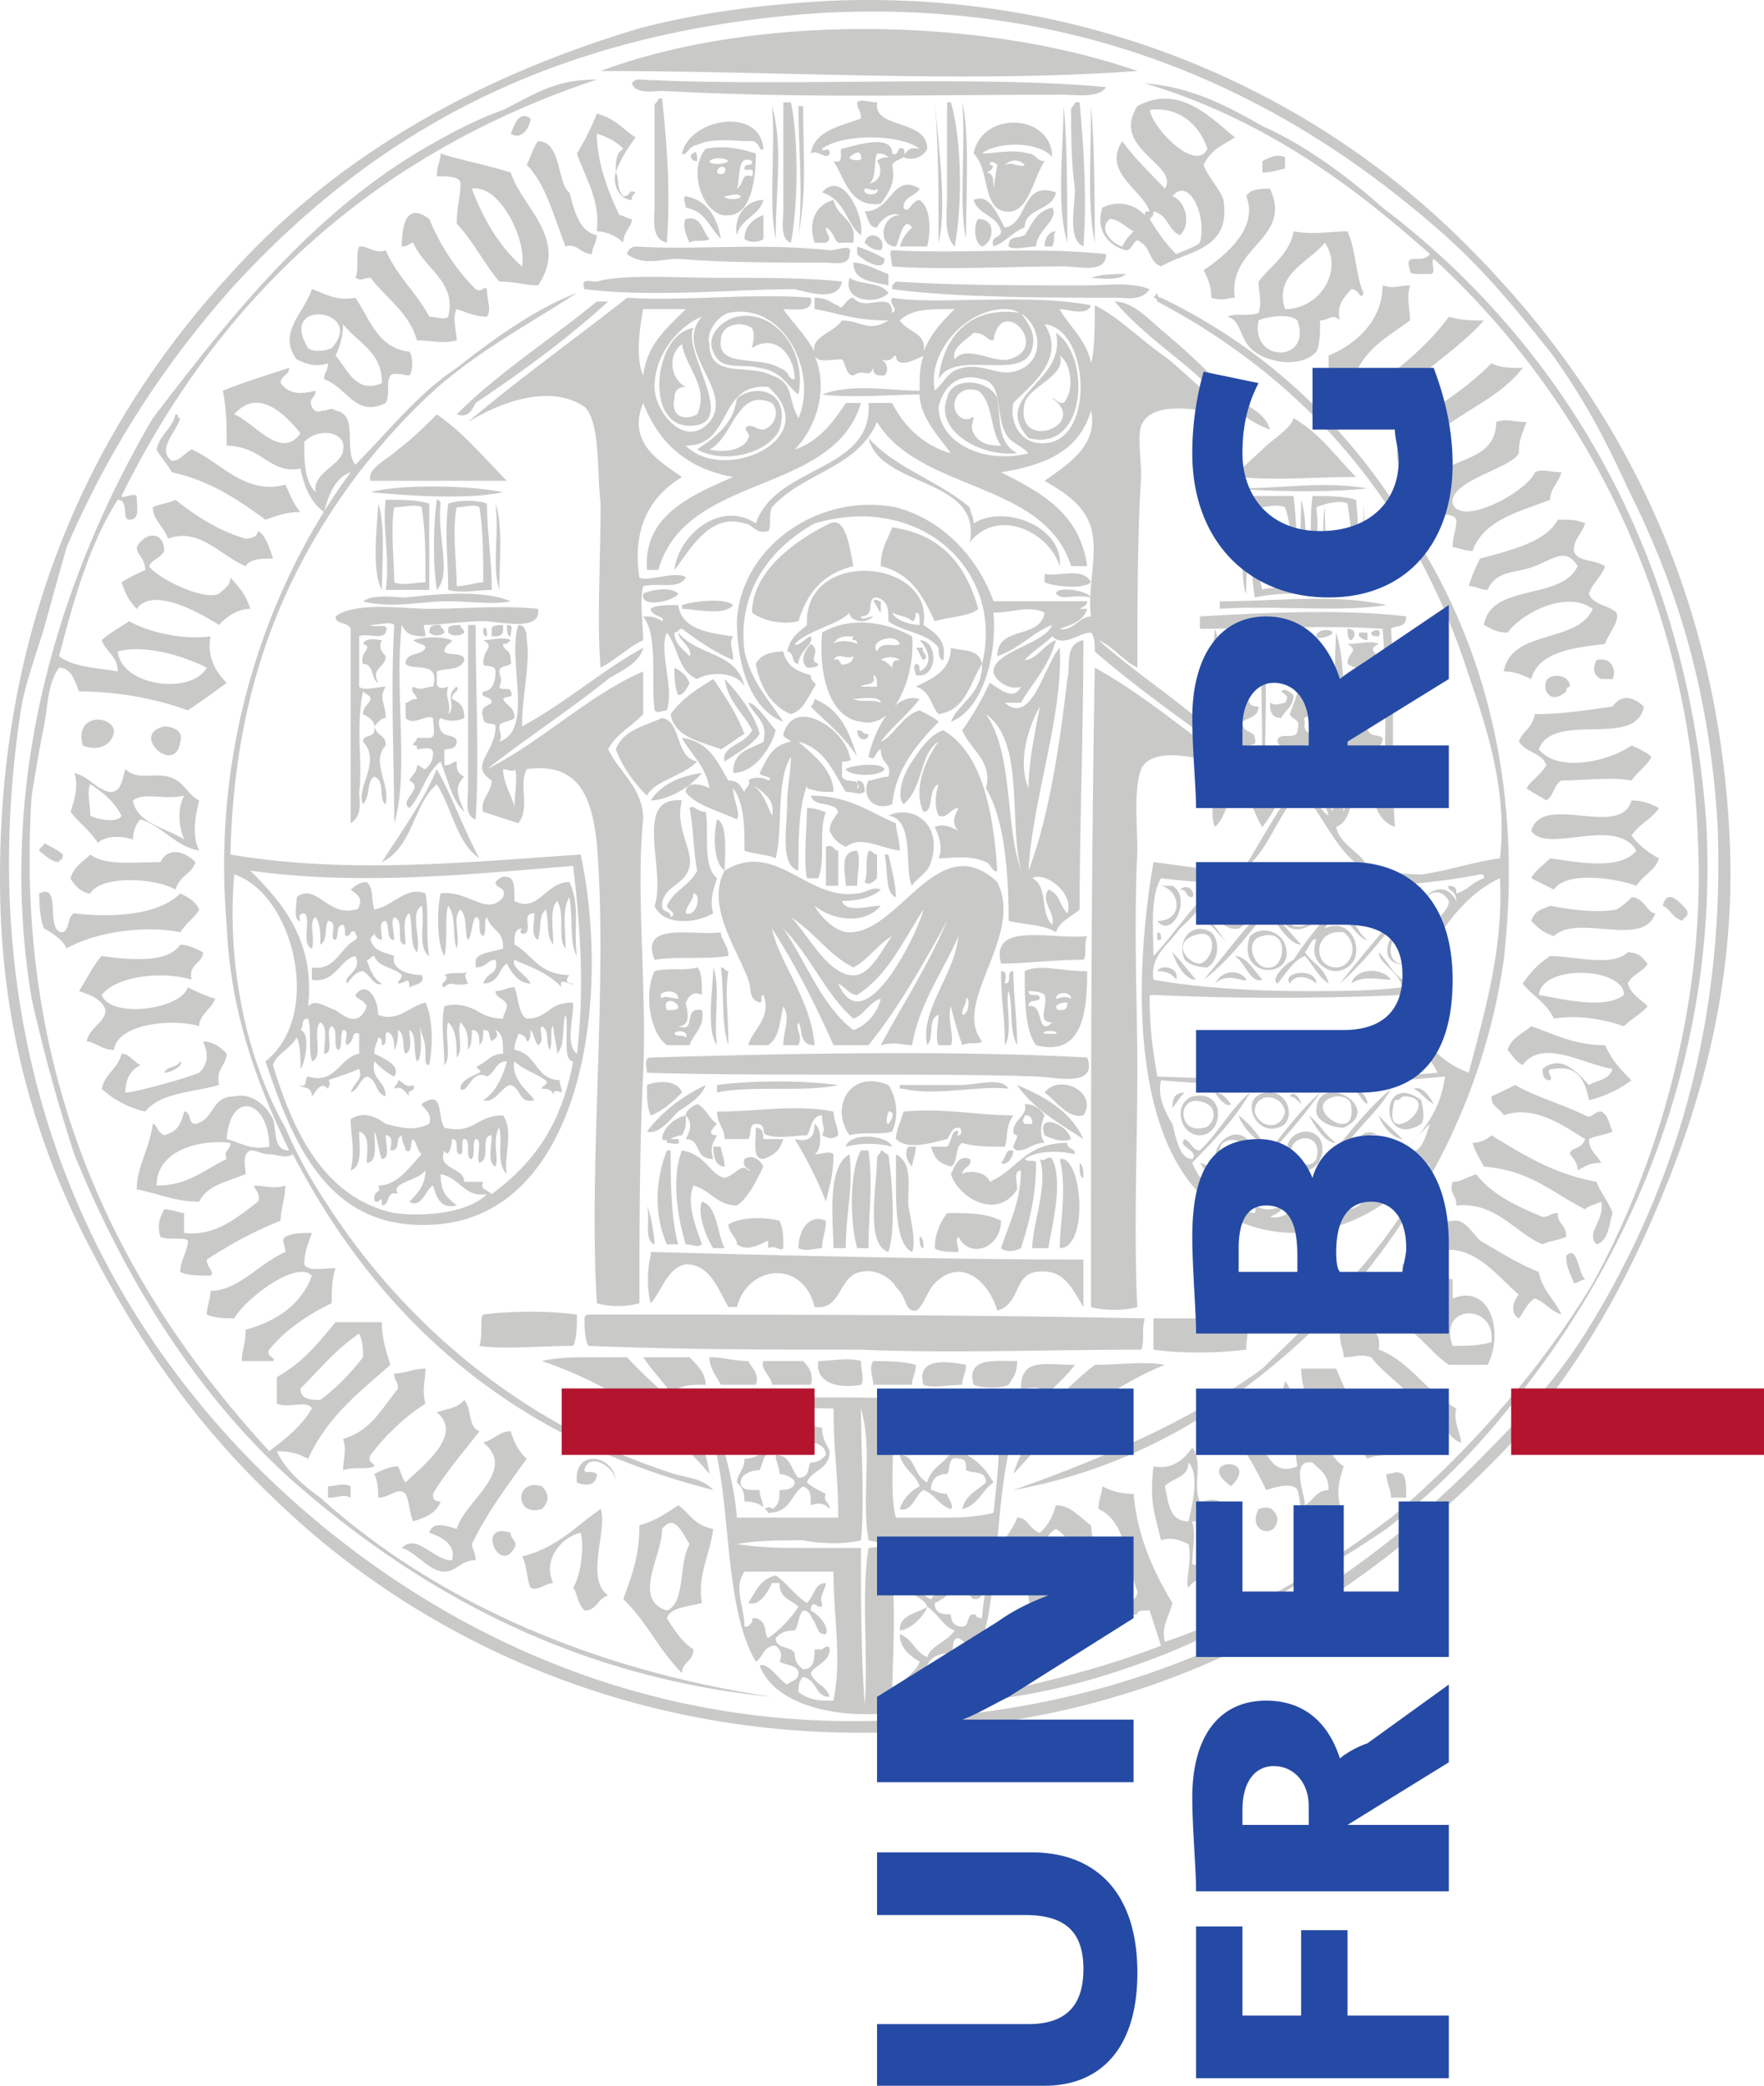 <svg width="203" height="240" xmlns="http://www.w3.org/2000/svg"><g fill="none"><path d="M167.603 27.053c16.668 16.154 29.632 38.093 31.376 68.108.98 16.154-2.615 30.125-7.627 42.24-4.902 12.007-11.112 22.376-19.174 30.453-16.668 17.027-37.695 30.015-68.635 31.434-30.395 1.31-55.562-10.806-72.121-26.96-8.498-8.076-15.252-17.463-21.026-28.705C4.513 132.38.482 119.393.046 104.22-.826 72.35 10.83 48.555 26.519 31.528 38.176 18.54 53.864 9.153 73.583 3.26 80.23 1.513 87.42.531 95.481.094c30.94-1.31 55.998 11.242 72.122 26.96zm-73.43-25.54C62.799 3.696 42.644 15.81 26.956 32.838 19.33 41.352 12.683 51.284 7.672 62.963c-.872 3.056-1.743 6.221-2.615 9.387-.98 3.165-2.288 6.658-2.723 9.823-5.883 39.511 8.933 69.963 30.504 89.719 16.124 14.735 40.31 27.833 71.14 25.977 30.941-1.746 51.096-14.298 67.22-30.889 4.03-4.038 8.062-8.513 11.221-13.534 9.478-15.171 16.124-34.054 15.252-58.285-.871-15.171-4.466-27.286-10.35-38.965-2.614-5.785-5.338-10.806-8.933-15.717-3.595-4.476-7.19-8.95-11.657-12.989-16.995-15.28-40.31-27.833-72.557-25.977zm23.75 160.01c-1.995 3.998-2.556 9.216-3.028 14.442l-.117 1.306c-.233 2.61-.472 5.197-.885 7.61-.872 6.33-4.031 10.805-10.786 12.115-5.774.873-13.836-.437-15.688-5.348.98-.437 2.288 1.746 3.16 2.183.436-.437 1.307-.437 1.307-1.31s-1.307-.873-2.179-1.31c.436-.982 0-1.419-.436-1.855-1.416 0-1.416 1.31-2.287 1.855-4.467-7.64-2.18-22.484-6.755-30.125 13.945-.436 24.295-.436 37.695.437zM131.76 9.59c5.447.436 9.478 2.62 13.509 4.911 4.902 2.183 9.805 5.785 13.836 9.387 20.155 15.28 34.971 39.075 37.259 70.837 1.307 24.667-7.19 45.733-17.976 61.013-5.774 8.077-11.221 14.299-18.847 20.192-2.615 1.747-5.339 3.602-8.062 4.912-6.21 4.039-12.093 7.64-19.72 10.37-7.08 2.619-14.707 4.474-23.75 4.91 1.128-.863 2.578-.999 4.032-1.096l.623-.041c.724-.05 1.437-.115 2.1-.281 6.32-1.31 12.965-3.056 18.848-5.348-.436-1.31-.872-2.73-1.308-4.039-.98 0-1.416 0-1.416.437-.871 0-1.307.436-1.307 0-.436-1.747 1.307-1.31 1.307-2.62-1.307-3.602-1.307-8.077-4.467-9.496 0-1.31.436-1.746.436-2.62.872.437 1.852.874 3.595.874.436 4.912 2.288 8.95 4.467 12.552-.436 1.746-1.307 2.729-.871 4.475 9.369-3.165 18.411-8.513 26.037-14.298 8.498-7.204 16.996-16.59 23.206-26.96 7.19-12.988 13.073-31.87 12.092-51.08-.871-28.27-13.836-51.627-30.395-66.799-.436.437.436 1.746-.436 1.746h-.98c-.872 0-1.308 0-1.308-.436-.4-1.205-.064-1.302.671-1.31h.2c.437 0 .981 0 1.417-.546C155.51 21.16 145.27 13.628 131.76 9.59zM99.076 162.069c0 4.475.436 10.696 0 15.171-1.743.437-4.466.437-6.645 0-2.724 0-5.447 0-7.626.437 2.86.41 5.049.435 7.197.436h7.074c0 5.458 0 12.116.436 18.01.436-5.458-.436-12.552.436-18.01 1.54-.187 3.162-.213 4.974-.217l1.397-.001c2.075-.001 4.407-.015 7.138-.218-1.281-.395-3.544-.433-5.98-.436h-.774c-2.18.436-4.903.436-6.755 0-.872-5.349.545-10.26-.872-15.172zm13.945 18.337c-1.852.436-3.16.436-5.011.436h-5.338c.435 5.785 0 10.37 0 14.844 3.159.437 11.657-5.02 7.626-7.204-.872 0-.436 1.31-.872 1.747-1.416 0-2.288.436-2.723 1.419.435.873 2.287.436 2.287 1.31-.435 0-.98.873-1.416.436 0-.873-.436-1.31-1.307-1.31-.436 1.31-1.308 1.747-2.724 2.183.436-1.31 1.852-1.746 2.288-3.056-.872-.546-2.288-1.419-2.288-3.165.62.19 1.052.633 1.451 1.106l.338.408c.393.473.799.914 1.37 1.105.436-1.31 2.288-1.746 3.16-3.056-1.307-.436-1.852-1.855-3.16-2.728-.435-1.31-2.723-1.31-2.723-3.166 1.003 0 1.463.545 1.881 1.113l.192.262c.29.39.596.754 1.086.917.872-1.31 2.288-2.292 3.595-3.165.436.873 1.308 1.31 2.288 1.856 0 .873 0 1.31-.98 1.31-.341-.171-.482-.56-.606-.969l-.081-.273c-.167-.546-.374-1.05-1.056-1.05-.436 1.418-1.743 2.291-2.724 2.728 0 1.146.75 1.29 1.522 1.307l.22.003h.11c0 .873.436 1.419 1.307 1.419.872 0 .436-1.42 1.308-1.42.545 0 0 .437.98.437 0-1.746.872-4.038 0-5.784zm-17.104.436h-10.24c-.824 1.168-.61 2.466-.34 3.84l.097.488c.127.654.242 1.324.242 2.003.436 0 .436 0 .872-.546 0-.437 0-.437.436-.437 1.416.437.871 1.856 1.416 2.292 1.307-.873 2.615-2.292 3.486-3.601-.871-.874-2.179-.874-2.179-2.73h-.871c-.436.983-1.417 2.73-2.724 2.293.872-1.31 1.307-2.729 3.16-3.165 1.307.873 2.178 2.292 3.595 3.165.871-.873.871-2.292 2.178-2.292 0 .513-.772 1.704-.5 2.206l.065.086c0 .437 0 .437-.436.437-.436-.437-.872-.437-.872.436.872.437 2.18 1.856 1.743 2.729-.871 0-.871-.437-1.307-1.42a1.57 1.57 0 0 1-.265-.388l-.11-.217c-.183-.363-.387-.704-.932-.704-.545.437-.545 1.856-.98 2.292-1.308 0-1.744.437-2.18.873 0 1.31 1.744.874 2.18 1.747 0 .982.435 1.419.98 1.855 1.307 0 1.307-1.419 1.307-2.292h.872c.435-.436.871-.436.871 0 0 1.42-1.743 1.856-2.179 2.729.436 1.31 1.743 1.31 2.18 2.729-1.744 0-1.308-1.856-3.051-2.293-.545.437-.545 1.31-.545 1.747 1.416.982 2.288.982 4.031.982.98-5.02 0-9.496 0-14.844zM68.681 9.153C43.079 17.667 25.212 34.257 13.99 57.07c0 .436 1.307-.437 1.743 0 0 1.31.436 2.729-.872 2.729-.871 0 0-2.293-1.307-2.293-3.16 4.912-5.012 11.243-6.755 18.01 1.743 1.31 4.467 1.31 6.755 1.746 0-.96-.428-1.558-.887-2.119l-.25-.304c-.29-.355-.563-.72-.715-1.179.98-.873 1.852-1.31 3.16-2.183 2.287 1.31 6.318 2.183 9.368 1.747-.435 2.292.545 4.038 1.853 5.348a112.19 112.19 0 0 1-4.467 3.165c-3.595-1.31-8.062-2.183-12.529-2.183-.545-1.419-.98-2.728-2.288-2.728-1.307 1.746-1.307 4.475-1.743 6.767-.544 2.62-.98 5.348-1.416 7.967-2.179 34.164 11.221 57.849 27.345 75.421 1.852-1.419 3.595-2.728 4.903-4.911-.436-.983-2.615 0-4.031-.546v-3.056c3.159-1.856 4.466-3.602 6.754-6.33h5.338c0 1.855.436 3.165.981 4.911l-.36.315-.717.624c-3.224 2.794-6.342 5.446-8.401 9.867-.872-.437-1.743-.874-3.595-.874.98 2.183 3.159 4.039 5.011 5.349 12.964 11.678 30.831 19.755 51.967 22.92-23.315-2.292-41.29-12.551-55.562-25.213-10.786-9.823-18.848-22.811-24.73-37.219a199.65 199.65 0 0 1-4.903-17.9c-4.467-26.85 4.467-50.644 13.945-66.798 8.933-11.679 18.738-24.23 32.683-31.871 2.288-1.31 4.903-2.62 7.626-3.602 3.596-1.746 5.774-3.493 10.786-3.493zm9.37 164.049c1.306.873 1.742 2.292 4.03 2.728-.436 3.166-1.852 5.349-1.307 8.514-1.417.437-3.595.437-4.031 1.746.871 1.42 1.743 2.729 3.05 3.602 0 1.42-1.307 1.42-1.307 2.729-2.724-2.729-4.031-5.894-6.755-8.514.98-2.728 1.852-4.911 1.852-8.513 1.743-.437 3.16-1.42 4.467-2.292zm43.468 0c1.743 0 2.724 1.419 4.03 2.292.065.463.11.945.149 1.433l.037.49c.2 2.698.346 5.451 2.539 6.154 0 1.31-.545 2.62-.981 3.056-.872-.873-2.179-1.31-3.05-2.62 0-3.602-.545-6.767-2.724-8.077-2.724 1.31-1.307 8.95.872 9.824 0 1.419-.872 1.855-.872 3.165-.872-.437-1.852-1.31-2.724-1.746-.435-3.602-.871-6.768-1.743-9.06-.98-.436-.98 0-1.852 0 .436-1.31 1.416-2.183 1.852-3.492 1.308 0 1.308 1.31 2.615 1.746.98-.873 1.416-1.746 1.852-3.165zm-14.816 11.679c-.436 1.31-2.18 2.728-3.16 2.728 0-1.855 1.852-1.855 3.16-2.728zm-30.505-8.95c0 1.073-.401 2.348-.774 3.615l-.116.4c-.668 2.327-1.085 4.553 1.435 5.371 2.179-.873 1.307-5.348 2.614-7.64-.871-1.31-1.743-3.602-3.159-1.747zm-7.081-2.293c.871 2.292-1.852 8.077.871 9.933-1.307.436-1.307 1.746-2.723 1.746-.872-.873-.872-2.183-1.308-2.62.872-1.418 1.308-4.584.872-6.33-2.18.437-4.467 3.165-3.16 5.785-.871 0-1.743.982-2.614.546-.436-.983-.436-2.73-.98-3.602 4.03-.983 6.318-3.602 9.042-5.458zm68.09-7.094c1.307 1.746 0 4.475.872 6.221.871 0 1.307-.436 2.287 0 2.18 1.856 2.18 4.039 1.308 8.077-.309.073-.627.134-.946.19l-.48.085c-1.434.25-2.823.516-3.477 1.58-.436-.545.436-3.165 0-5.02-.98-.437-1.852-.873-3.16-.437-.124-.514-.24-.973-.345-1.394l-.15-.603c-.522-2.124-.718-3.343-.376-6.516 2.18.436 3.595-.873 4.467-2.183zm-78.44-1.856c.436 1.31.871 2.292 1.852 3.166-2.288 3.165-4.576 6.221-6.319 9.823 0 .436.436.982.436 1.855-1.743 0-2.179 1.31-3.595 1.31-.913 0-1.737-.599-2.564-1.248l-.453-.355c-.605-.472-1.222-.918-1.886-1.126.969-.97 1.97-.424 3.044.253l.324.205c.761.483 1.559.961 2.406.961.545-1.855-1.307-2.728-2.614-3.165.435-1.31 1.743-.873 3.16-.437.308-1.123 1.29-2.3 2.247-3.495l.26-.326c1.637-2.067 3.013-4.17.543-6.11 1.416-.438 1.852-1.31 3.159-1.31zm81.055 10.37h-2.615c.436 1.746 0 3.055 0 4.91.872.438 2.179-.872 4.03-.872.437-.983-.87-2.729-1.415-4.039zm-81.055 1.31c0 .872.871.872.436 1.745-1.743 3.166-4.467-3.056-.436-1.746zm89.117-17.465c.862 1.063 1.038 2.49 1.141 3.937l.042.62c.048.722.1 1.437.233 2.101 1.307 0 1.743-.436 2.615-.436.98 1.419 1.416 2.729 2.723 3.602-.436 1.31-.871 2.728-.436 4.475-2.287 0-3.595.873-4.03 3.165-.182-.546-.288-1.262-.381-2.007l-.11-.898c-.094-.745-.2-1.46-.381-2.007-.436-.873-2.288-.436-3.595 0-.872-1.855-1.852-3.601-2.724-4.911.436-1.42.872-2.292.436-4.039 2.723-.436 4.03-1.419 4.467-3.602zm-.872 15.718c0 2.62-3.595 1.746-2.179-.983 1.307-.436 1.743 0 2.179.983zm-10.24-6.33c0 1.746-1.853 1.746-2.724 2.728.079.317.144.653.21.99l.068.336c.292 1.397.712 2.712 2.445 2.712.436-1.855 1.308-5.457 0-6.767zm-83.343-7.205c.871.983.435 3.166 1.743 3.602-1.743 2.292-4.031 4.912-5.339 7.204 0 .437 0 .873.872.873-.436 1.31-1.743 1.856-3.16 2.292-.435-.982-.435-2.292-.87-3.165-.872-.873-1.744.437-3.16.437 0-.874 0-1.747-.436-2.73.871-.436 1.852-.872 2.724-.872.435.873.435 1.31.871 1.855 1.852-1.855 6.755-5.457 3.595-8.077 1.308-.436 2.288-.436 3.16-1.419zm49.243.983c.435 3.929-.436 9.386.435 12.552h5.448c1.743 0 3.486 0 5.774-.546.435-4.039.871-7.531.435-10.26.872 0 .436.437.872.873 0-.873.98-1.31.98-2.183-3.159-.436-7.626-.436-10.785 0 0 .437.436 0 .872 0 .435 0 .871-.436 1.307.437-.436 0-1.307 0-.872.873.268.269.588.455.902.638l.234.137c.616.373 1.152.812 1.152 1.954 2.179.873 3.595 1.746 4.903 4.038-1.308.873-1.743 2.62-3.596 3.056.436-1.746 1.853-2.183 2.724-3.056 0-1.419-1.416-.982-2.288-1.419 0-.873 0-1.31-.871-1.31-1.308-.436-.872 1.31-1.308 1.747-.98 0-1.852.436-1.852 1.855.436 0 .872.437 1.852.437 0 .437.872 1.31.436 1.746-1.416-.436-1.852-1.746-3.16-2.183-.87.437-1.307 2.62-2.723 2.183.436-1.31 1.416-2.183 2.288-2.62-.436-1.418-1.852-1.855-2.288-3.601 1.852 0 1.416 2.183 3.16 3.165.435-1.855 2.287-2.292 2.723-3.602 0-.403-.371-.434-.771-.436h-.1c-.545 0-.98 0-.98-.546 0-1.31-.437-1.746-.872-2.183-.872 0-1.308.873-1.308 2.183-.871 0-.871.546-1.852.982.436-1.855 1.852-2.728 2.288-4.038-.872-.437-1.307-.873-3.16-.873zm-20.59 0c.87 3.929 2.287 7.53 2.723 12.552h11.657c0-5.021-.545-7.64-.545-12.552-3.486 0-9.37-.546-13.836 0zm11.22.436c-.871.874 0 1.747 1.308 1.747 0 1.31.435 1.746.871 2.728 0 2.183-2.179 2.183-2.614 3.602.435.437 1.307.873 2.178 1.31-.435.873.436.873.436 1.746-.436-.436-.871-.873-2.179-.436 0-1.31 0-1.747-.871-2.183-.472.29-.787.727-1.094 1.18l-.184.273c-.557.817-1.184 1.603-2.753 1.603a2.806 2.806 0 0 0-.342-.445l-.055-.055.13-.047c.703-.24.703.11.703.11.871-.436.871-1.31.871-2.183 1.308 0 1.743-.436 1.743-.873 0-.546-1.307-.982-1.743-.982 0-.873-.436-1.31-.436-2.183 1.073 0 1.486.661 1.847 1.374l.135.268c.18.357.365.709.633.977 1.416 0 .98-1.31 1.416-1.746.872 0 1.308-.436 1.743-.873 0-.873-.871-1.419-1.743-1.419 0-.873 0-1.746-.871-2.183-.98-.436-.98.873-1.416 1.746-.872 0-.872.437-1.744.437 0-1.31 1.308-1.746 2.18-2.62 0-.436-.436-.436-.872-.873h2.723zm-30.94 8.514c.872.873.872 1.746 0 2.62-3.16.982-3.16-3.603 0-2.62zm23.314-8.077c.436.437.436.873 1.308.873.871.873.435 2.729 2.287 2.183 0 .546-.435.546-.435 1.419-.98-.437-.98.873-1.417 1.746-.871 0-2.179.437-2.179 1.42 0 .872.872.872 2.18.872 0 .777.344 1.208.42 1.907l.004.068-.054-.046c-.522-.412-1.215-.619-2.114-.619 0-1.31-.436-1.746-.871-2.183 0-.982.871-1.419.871-2.728.872 0 2.18-.437 2.18-1.31 0-.546-.872-.983-1.744-.983 0-.873-.436-1.31-.872-1.746-.871 0-1.416.873-1.416 1.746-.871-.436-.436-.873-.871-.873 0-.873 1.852-.873.871-2.183.98-.436 1.416 0 1.852.437zm64.1 8.108l.061.298c.157.74.334 1.436.334 1.854.872-.437 1.308-1.747 2.724-1.747 0-1.855-.98-2.292-1.852-3.165-1.669-.279-1.562 1.266-1.267 2.76zm11.617-1.45c.435.436.435 1.419.435 2.729h-1.743c0-.874-.544-1.747-.544-2.73.98 0 .98-.436 1.852 0zm-121.038 1.419v1.31c-.871-.437-1.307 0-2.614 0v-1.31c.871 0 1.743-.437 2.614 0zM66.393 33.71c-4.902 3.166-9.805 5.894-13.836 9.06-4.03 3.056-8.17 7.64-11.221 11.57-8.498 11.241-14.38 24.667-14.817 43.986 13.4 2.292 27.345.873 40.31 0 3.595 17.027 0 41.257-16.56 42.567-10.962.86-15.419-6.972-18.478-15.231l-.216-.59-.212-.592c-.14-.395-.277-.789-.413-1.183l-.201-.59-.199-.587c6.755-5.348 3.16-19.32-3.595-21.502-.871 10.26 1.307 21.065 5.883 29.142a54.78 54.78 0 0 0 4.903 8.95c8.933 13.862 22.878 25.54 39.873 30.889 1.308.437 3.16.437 4.467 1.855-23.314-5.894-38.566-19.755-48.371-38.638-.872.546-1.852 0-2.724 0-.871 0-1.307-.436-2.179-.436-.98.436-.545 1.855-.545 2.728-2.178.874-4.466 1.31-5.338 3.166-2.723 0-4.467-.874-7.19-1.42 0-2.619 1.416-4.474 1.852-7.53.436 0 .436.873 1.307 1.31 1.308-.437 1.852-.874 2.288-2.73.872 0 .436 1.42 1.307 1.42 2.288-.546 1.743-3.166 4.467-3.166 1.852-.436 3.595.873 4.467 2.62.112.366.167.783.217 1.2l.039.313c.137 1.087.341 2.089 1.596 2.089-3.595-7.532-6.755-15.608-7.19-25.977-1.624-18.845 3.699-35.342 11.053-47.288l.134-.217-.175-.128c-1.294-1.005-2.1-2.69-2.515-4.867-1.743.436-3.16-.437-4.466-1.31-1.308-.873-2.724-1.31-4.031-1.31 0-2.292 0-4.038-.436-6.33 2.179-.874 4.902-1.747 7.626-2.62 0 .374-.18.588-.386.779l-.209.188c-.206.191-.386.405-.386.78.98 1.31 2.288 1.31 4.031.873 0 .873-.871.873-.435 1.855.435.873.98.437 1.416.437.436 0 .871-.437 1.307 0 2.724.436.872 4.475 2.288 6.221 4.031-4.038 7.081-8.077 11.657-11.133 4.031-3.165 8.934-6.767 13.836-8.623zm66.783 0s0 .546.436.546c12.964 6.221 22.878 16.154 29.96 28.706 7.626 12.552 11.657 28.596 9.478 47.479-2.288 16.154-9.914 29.579-19.283 39.948-9.914 10.26-22.007 18.337-37.15 21.065 10.24-3.601 20.59-8.076 28.652-13.97.654-.645 1.31-1.288 1.969-1.93l1.481-1.445.986-.967c5.742-5.65 11.294-11.53 14.847-19.343-3.595 4.038-9.042 8.076-15.688 8.076-17.976-.436-19.283-24.23-16.124-42.676 7.626.982 15.144 2.292 22.77 1.855.98 0 1.416-.873 2.288-.873 1.743 0 3.595.437 5.774.437 3.159-.437 5.883-1.42 9.042-1.856.872-7.64-1.416-14.735-3.595-21.065-6.319-19.756-18.848-34.054-35.843-43.004 0 0 0-.437-.436-.437l.436-.546zm8.498 137.308c-4.467-3.165 3.595-3.602 0 0zm-70.819-.598l.002.091-.002-.053c-.134-1.808-3.164-3.43-3.59-1.296 0 .437.871 0 1.416.437 0 1.419-1.416 1.419-2.288.982-.428-3.969 4.3-3.194 4.462-.161zm63.193-13.373c-3.596 1.419-6.755 3.602-9.805 5.457-1.417 1.31-2.724 2.183-4.031 3.493-1.417.982-2.288 2.292-3.596 3.602 1.744-5.348 5.339-9.387 9.37-12.552 2.723 0 5.774-.437 8.062 0zm-61.88-.873c.917 1.03 1.927 1.977 2.937 2.924l.505.474c2.77 2.614 5.423 5.352 6.035 10.027-4.902-5.785-11.221-10.26-19.283-12.989 1.743-.436 4.031-.436 5.774-.436h4.031zm-23.206 1.31c0 1.418-.436 2.292 0 4.038-2.288 1.419-4.576 3.602-6.319 5.894-.436.873.436.873.436 1.31-.872.436-2.179 0-3.595.436 0-1.31.436-2.183 0-3.602 3.16-.873 4.466-3.492 6.319-5.784 0-.364-.076-.576-.164-.763l-.108-.22a1.633 1.633 0 0 1-.164-.764c1.307 0 2.179-.545 3.595-.545zm98.922 4.038c-.307 1.613-1.261 2.307-2.255 2.881l-.315.178c-.314.176-.626.349-.917.543 1.308 1.419 1.743 4.911 4.903 3.602-.436-2.183 0-5.785-1.416-7.204zm5.883-4.038c1.307 3.165 2.723 6.33 6.754 7.203.436.873.436 1.856.436 2.729-1.416 0-2.724 0-3.595.437-.473-.697-.91-1.508-1.367-2.321l-.23-.407c-1.276-2.231-2.763-4.346-5.594-4.04 0-1.31-.435-2.183-.435-3.601h4.03zm-40.746 6.33s-.435 1.31 0 1.746c-.98 0-1.416.437-1.852.437v-1.31c.436-.436 1.417-.436 1.852-.873zm45.648-8.513c3.595 1.31 5.447 4.911 8.933 6.767-.435 1.31.545 3.056.545 3.929-1.416-.437-1.416-1.746-2.723-1.746-1.852 0-1.308 1.31-2.724 1.746 0-.873-.436-1.31-.436-1.746 0-.873.872-.873 1.308-1.747-1.308-2.728-4.031-4.038-5.775-6.33-1.307-.437-1.743 0-3.159 0 0-.873-.436-1.31-.436-2.729 2.288-.436 4.903-1.31 4.467 1.856zm-44.776 7.203c.436.874 0 1.31-.872 1.31.273-.546.205-.75.115-.934l-.053-.11a.613.613 0 0 1-.062-.266h.872zm-34.536-6.33c.872.873 1.852 1.855 1.852 3.165-1.416 0-2.287 0-3.159.437.436 1.31 1.743 2.728 2.179 4.038-.872-.437-2.179-2.292-3.05-3.602-.981-1.31-2.288-2.728-3.16-4.038h5.338zm44.34.873c-1.306 1.855-3.485 3.165-4.466 5.457-.436-.436.436-1.419.98-2.292-.544-.873-1.851-.436-2.723-.436 0-3.602 2.724-2.729 6.21-2.729zm-82.361-3.602c-2.724 1.856-4.467 4.039-6.755 6.33 0 1.31 1.308 1.31 2.288 1.31 1.743-1.31 3.486-3.056 4.903-4.911 0-.873 0-1.747-.436-2.729zm74.535 3.15l.339.006c.169.003.338.006.507.007l.335.002c0 1.42-.436 1.856-.98 2.73-.872.436-3.05.436-4.031 0-.747-2.714 1.467-2.78 3.83-2.745zm-4.702.452c0 .982-.436 1.419-.436 2.292-1.307 0-3.595.437-4.466 0-.872-3.165 2.723-2.729 4.902-2.292zm-12.093-.437c0 .257.038.561.08.874l.05.376c.082.626.127 1.222-.13 1.48-2.178.436-5.338 0-4.902-2.73 1.307 0 3.595-.436 4.902 0zm6.32.437c0 .982-.437 1.419-.437 2.292h-4.466c0-.873-.545-1.855 0-2.729h.33c1.078.005 3.305.046 4.572.437zm-12.965-.437c.436.437 1.307 1.42.871 2.73h-4.466c0-.874-1.417-1.856-.98-2.73h4.575zm-10.786-.436c1.743 0 2.724.436 4.467.436.436.874 1.307 1.42.872 2.729h-4.031c-.436-.873-1.308-1.855-1.308-3.165zm85.522-8.95v2.183c4.466-1.747 5.883 4.038 4.03 7.64h-4.466c-.792-.53-1.515-1.229-2.237-1.947l-.433-.432c-1.522-1.51-3.104-2.97-5.392-2.97-.436-.872-.871-2.291-.436-2.728.872.437 2.724.437 3.16-.437v-3.056c2.723-.982 3.595 1.31 5.774 1.747zm-131.278-5.349c-.436 1.31-.872 2.183-.872 3.602.284.57 1.17.582 2.116.522l.38-.027c.38-.028.758-.058 1.1-.058-.437 1.31-.437 2.62-.437 4.038-2.723 1.31-5.338 3.056-7.19 5.349-.436.873.872.873.436 1.31h-3.595c0-1.31.435-1.747.435-3.603 3.16-.873 6.32-2.62 7.627-6.22-1.744-1.856-7.627 2.619-8.934 4.91-.871 0-2.179 0-3.16-.436 0-.873.436-1.855.436-2.729 3.16 0 5.448-3.056 8.607-4.475 0-.873-.545-1.31 0-1.746.872-.437 1.743-.437 3.05-.437zm107.528 9.824c.436.873 0 2.292 0 3.602-3.595.436-7.626.436-10.677 0V151.7h10.677zm-11.657 0c-.436 1.31 0 2.728-.436 3.602-10.677 0-22.334.436-32.248 0-10.676 0-20.59 0-31.376-.437-.435-.873-.435-2.292-.435-3.165 0-.4.366-.434.427-.437 21.58 0 42.606 0 64.068.437zm-65.367-.437c0 1.31 0 2.729-.436 3.602-3.595 0-8.062.437-10.785 0 .436-1.419 0-3.165.436-3.602 3.159-.436 7.626-.436 10.785 0zm100.774 3.602c1.416 0 3.16 0 4.466-.437.545-4.475-6.21-4.475-4.466.437zm-4.903-7.204c-1.15 1.8.213 3.172 1.774 4.274l.304.21c.712.482 1.434.91 1.953 1.301.436-2.62-.436-5.785-4.03-5.785zm5.338-7.203c.981 0 1.853 1.418 2.724 2.292 2.288 1.31 4.467 2.728 6.755 3.602.435 2.182 1.743 3.056 2.614 4.911-1.307-.436-1.743-1.31-3.05-1.855-.98.545-1.416 1.855-1.852 2.292-.872-.437-.872-1.747 0-2.729-2.615-2.183-5.338-6.221-9.805-4.912-.436-.873-.872-1.746-.872-2.62 1.308-.545 2.18-.981 3.486-.981zm-92.711 3.601c16.124.437 34.97.874 49.787.874v5.457c-1.416-2.292-2.287-4.475-5.447-4.038-2.615.436-1.743 3.601-4.467 4.475-.871-3.166-4.03-6.331-7.19-3.166-.871.873-1.307 2.729-2.179 3.166-1.416 0-.871-1.42-2.288-2.73-.435-.872-2.179-2.182-4.03-1.745-1.06.177-1.62.945-2.12 1.768l-.197.331c-.657 1.103-1.314 2.175-3.022 1.939-1.307-5.457-7.626-4.912-8.933 0h-.98c-1.308-2.292-2.18-4.912-4.903-4.912-2.18.437-2.724 3.056-4.031 4.475-.436-1.419-.436-4.038 0-5.457v-.437zm86.937-73.128c0 1.419-1.307.982-1.743 1.419.436 7.203 0 15.717.436 22.811-2.288-.873-2.288-3.056-3.16-5.348-2.287.437-1.307 4.475-3.594 5.348.435 2.292 3.595 3.166 3.595 5.021-3.595-1.855-4.903-6.33-7.626-9.06-2.724 2.293-3.596 6.768-6.755 9.06 2.288-3.602 4.031-7.204 6.755-10.369 1.307.873 1.743 3.165 3.159 4.039-.249-.998-.818-2.032-1.423-3.06l-.456-.77a24.891 24.891 0 0 1-.845-1.519c-2.287 1.747-3.159 4.475-4.902 6.658-.872-1.31-1.416-3.602-2.724-4.911-1.307 1.31-1.307 3.602-2.723 4.911-.872-2.183.544-4.038-.436-7.094.98 1.31.436 3.492.98 4.911.872-.873 1.308-2.728 1.744-4.038-1.744-1.31-9.37-3.602-10.786-.437-.872 2.183-.436 6.658-.436 9.387-.436 9.387 0 17.464 0 25.104 0 8.513-.436 18.882 0 27.396-1.307.437-4.03.437-5.338 0 0-25.104 0-48.461.436-73.565 5.774 3.165 10.785 7.64 16.124 11.242.871 1.746 2.287 2.62 2.723 4.911.872-5.894 0-14.844.436-20.192.472 3.134.433 6.811.367 10.53l-.03 1.718c-.044 2.576-.065 5.134.099 7.508 1.743-.983.435-4.039 2.179-4.912.98 0 0 .873 0 .873 1.307 0 1.407-.744 1.415-1.974v-.318c-.435-.873-1.851.437-2.287-.873 0-1.31 2.288 0 2.288-1.31.436-1.419-.436-.982-.872-1.855.436-1.31 1.743-3.602.436-5.348-.98.436-2.288.436-2.724-.874.436-.982 1.308-.982 2.724-.982 0-.437-.436-.437-.98-.437.98-.873 2.723-.436 3.595-.436 0 .873-.872.436-1.308.873.436.982 2.724-.437 2.724.982 0 .874-.98.874-2.288 1.31-.436.437-.436.437-.436 1.31.872 1.419 0 2.292 1.308 3.602-.436.436-1.743 0-1.308.873-.21 1.111.32 1.273.862 1.344l.202.024c.5.058.927.13.68.924.403.647-.27.575-1 .494l-.22-.023a5.276 5.276 0 0 0-.524-.034c0 1.31.872 2.292 1.308 3.165.436-.437-1.308-1.31 0-1.856 1.852 1.42.98 4.039 1.852 6.331.871-7.204 0-14.844.436-20.629 1.743 5.785 0 12.552.871 20.629.436-1.856 1.852-4.475 1.852-7.204-.436-.436-1.852 0-1.416-.873 0-1.31 1.852-.436 1.852-1.746 0-.983-1.416-.546-1.852-1.42 0-1.746 1.852-.872.436-2.619.98 0 1.416-.545 1.416-1.855 0-.873-1.416-.873-1.852-1.31 0-1.419 1.416-1.419 0-2.292 1.416 0 2.724-.437 3.595 0-1.743.873.436.873 0 2.729 0 .436-.436.436-1.307.436 0 .437 0 2.729 1.307 2.292-.766.768-.484 1.086-.12 1.393l.13.109c.219.183.426.38.426.681-.436.873-1.743.873-1.743 1.856 0 1.31 1.307.873 1.743 1.31 0 .873-.436 1.31-1.743.873 0 2.728.436 4.911 1.743 6.33.436-6.33.436-14.844 0-19.755-6.646-.437-14.272 0-21.026 0v-1.42c7.626-.436 16.56-.873 23.75 0zm-102.19.982c.888 0 .972 1.072.98 1.6l.001.146c.436 2.729-.545 6.33-.545 9.933 5.012-2.729 9.043-6.33 13.945-9.06-.436 1.856-2.723 2.73-4.03 3.602-4.468 3.602-9.37 6.767-13.946 10.37C62.363 85.337 67.7 79.99 74.02 77.26v4.912c-.408.443-.87.833-1.339 1.213l-.562.455c-.84.682-1.64 1.388-2.13 2.37.392.819.912 1.55 1.447 2.267l.358.478c1.134 1.514 2.226 3.051 2.226 5.332-.871 8.077.436 19.756 0 29.143-.39 7.617-.43 16.37-.435 23.914v2.608c-1.417.437-3.596.437-4.903 0-.98-16.59 1.307-36.782 0-52.936-.545-4.912-1.852-9.387-8.062-8.514-.98 1.747.436 4.475-.98 6.222l-4.031-1.31c-.436-1.31.98-2.292.98-3.602-2.724-1.746.436-3.165.436-6.221 0-.546-1.416 0-1.416-.983-.304-.91.026-1.188.438-1.42l.237-.129a2.15 2.15 0 0 0 .305-.197c0-.873-1.416-.437-.98-1.31.98 0 1.416-.982 1.416-2.292 0-.873-1.416-.436-1.416-.873 0-1.856 1.416-1.856 0-2.729.98 0 2.287-.436 3.159 0-.436.437-.436.437-.872.437 0 .873.872.436.872 1.855.436.874-1.307.437-1.307 1.31 0 .437.435.873 0 1.747 0 .545 1.307 0 1.307.545.436.873-.436.437-.872.873.436.874 1.308.874 1.308 2.183-.436.437-1.743.437-1.743.983 0 .873.435.873 0 1.746 2.363-.768 2.255-3.861 2.024-7.103l-.062-.86-.04-.573c-.12-1.81-.172-3.566.256-4.89zm122.781 75.312c-.436 0-.872.436-1.307.436-.436-1.31-.872-1.746-.872-3.165 1.307-1.31 1.307 1.856 2.179 2.729zm-149.58-10.806c0 1.419-.546 2.729-.546 4.039-3.486 1.418-5.774 2.728-8.497 4.475 0 .982.98 1.418.435 1.855-1.307 0-2.614 0-3.486-.437 0-1.418.872-2.292.872-3.601-.436-.437-2.288 0-3.16-.437-.435-1.419 0-2.292.436-3.165.872 0 1.852.436 2.288.436v2.292c3.595.437 6.21-1.855 8.498-3.601.435-.874-.436-1.42-.436-1.856 1.307 0 2.179.437 3.595 0zm82.361 4.039c0 3.165-3.595 4.475-4.902 1.855-.436.437 0 .873 0 1.746-.872 0-2.288 0-2.724-.436 0-1.31.436-2.729 1.416-4.039 2.615 0 4.467 0 6.21.874zm-13.836-8.077c.436 0 .436.436.872.436.436 3.165.871 8.623 0 11.242-2.724-.873-1.308-7.64-1.308-10.696 0-.546.436-.546.436-.982zm1.743.436c1.852.983 1.417 3.165 1.417 5.894.435 2.183.871 4.475.435 5.348-1.749-.824-1.846-4.862-1.851-7.606v-3.636zm19.72-1.31c0 .874.87.437.87 1.31-1.742-.436-4.466-.436-5.773.546.436.437 1.307 0 1.307.437 0 4.038-.871 7.094-1.743 9.823-.872.436-1.852.436-2.288 0 .872-2.729 2.288-5.348 2.288-8.95-.606 0-.58.634-.508 1.313l.028.256c.024.213.044.424.044.614-2.288 3.602-6.754.982-7.626-1.747.436-.873.872-2.292 2.179-1.746.436.873-.872.873-.872 1.746.436-.436 2.724-.436 3.16.873 3.16-1.31 4.03-4.475 8.933-4.475zm-27.782 8.95c0 1.42-.435 1.856-.435 3.166-.872 0-1.743.436-2.724 0 0-1.747.98-4.039 3.16-3.165zm-5.338 0c.436.983.436 1.856.436 3.166-.436.436-.872-.437-1.743 0v-.873c-.98.436-2.288 1.31-3.595.436 0-.873-.98-1.31-.98-2.292 1.415-.873 4.03-.873 5.882-.436zm8.062-7.64c.436 4.039-.436 6.767-.436 10.806h-1.416c0-2.729-.872-9.387 1.852-10.806zm-16.995 5.458c1.743.436 1.743 3.601 2.614 5.348h-1.307c-.872-1.31-1.852-4.039-1.307-5.348zm25.057 4.038c.436 0 .436.873.436 1.31-.436 0-.436-.873-.436-1.31zm16.56-8.95c2.287.873 2.723 10.26-.436 10.26 0-2.729.871-6.767 0-10.26h.436zm-1.308 0c1.308 2.62 0 7.531-.436 10.26h-1.852c0-2.729 1.852-7.204.872-10.26.545.437.98-.546 1.416 0zm-21.135-.982c.545 4.038 0 7.203 0 11.242h-1.307c-.872-3.165-.872-8.95.435-11.242h.872zm-21.462 0c2.723.436 3.16 2.728 4.902 3.165 1.417-.437 1.852-1.746 2.724-.873h.153c.472-.007-.992-.097-.589-1.31.872-.546 1.743 0 2.18.873-.872 1.746-1.744 3.602-3.051 4.475-2.288 0-3.16-1.855-5.012-2.292-.871 2.292.436 5.02.98 6.767-.544.437-.98 0-1.851 0-.872-2.728-1.743-7.64-.436-10.805zm91.404 2.728c1.743 2.292 4.467 3.602 7.626 4.912.872 0 .872-.437 1.744-.437 0 1.31.98 1.31.98 2.729-.98.437-1.852.437-2.724.873-3.159-1.31-5.338-4.911-9.913-4.475 0-1.31-.872-1.31-.436-2.729.98 0 1.416-.436 2.723-.873zm1.743-4.475c3.596 2.183 7.19 4.475 12.093 5.348.545 1.42 1.417 2.293 1.852 3.602-.435 1.31-.435 3.166-1.852 3.602-1.307-1.31.98-2.728.545-4.911-.98.436-1.416.436-1.852.873-3.595-1.747-6.21-4.475-11.657-4.912-.436-.873-.872-1.419-1.307-2.729.871 0 1.743-.436 2.178-.873zm-97.178 8.077c.436.873.871 3.602.871 4.475-1.307-.436-.435-3.165-.871-4.475zm2.724-6.33c0 3.165 0 7.64.871 10.805h-1.307c-1.417-3.165-1.417-7.203 0-10.805h.436zm89.116-8.514c-9.805.982-21.898 1.419-32.683.437-.436 1.855.436 3.602 1.307 5.02.436 1.747.872 4.039 2.288 4.039.872-.982-1.852-1.419-.872-2.292.872.436.872 1.31 1.744 1.31 2.287-2.183 3.595-4.912 5.774-6.658-1.744 3.056-4.031 5.348-6.646 8.077.872 2.182 2.179 3.056 4.03 4.038 4.032-3.602 6.647-8.513 10.677-12.115-1.307 1.918-2.794 3.675-4.316 5.41l-1.528 1.732c-1.528 1.734-3.042 3.492-4.396 5.41 1.307-.437 1.307 1.31 2.723 1.31.436-.874-.98-1.31-.98-2.184.436-4.584 8.062.437 2.723 2.62 2.288.437 3.16-1.746 4.031-3.165 3.16-4.039 6.32-8.514 9.914-11.57-1.416 2.62-4.03 4.475-5.883 7.531 1.308.983 2.724 1.856 3.596 3.602 1.193-1.526 2.573-2.786 3.876-4.106l.228-.234-.224.256c-1.489 1.717-2.791 3.525-3.88 5.503 2.287 0 1.743-4.038 4.03-3.602.436-.436.872-.873.436-1.855 1.308.436 1.852-1.747 2.288-3.056-.34.327-.674.656-1 .988l-.46.471-.08.095c-.286.33-.581.65-.882.965l-.227.234.227-.256c.305-.34.617-.676.937-1.01l.025-.028.132-.154c1.475-1.758 2.664-3.809 3.071-6.763zm-12.528 8.95c-1.853 2.729-4.031 4.584-5.339 7.204h3.05c.436-.437-1.307-1.31-.87-2.183.87.437 1.306 1.31 1.851 2.183.872 0 1.743 0 2.18-.873-3.596.436-3.596-3.602-1.308-4.039 2.723-.436 3.595 2.729 1.743 4.039 1.416 0 2.288-1.31 2.724-2.729-1.308-.873-2.288-2.62-4.031-3.602zm-87.81-33.18c-12.093.982-24.621 2.292-37.15.545 3.486 3.493 7.517 7.968 6.646 15.608.871-.873 1.852 0 3.16.437 1.307.982 2.723 1.855 3.594-.437-.435-.873-1.307-.873-1.307-1.31 1.307-1.746 2.615.437 2.615 2.293 2.288.873 3.595-.983 5.447-1.42.871 1.856.871 4.912.436 7.204-.369 0-.426-.312-.435-.673l-.001-.2c0-.873 0-1.855-.436-2.728-.545-2.73.436 2.728-.545 3.165-.158-.318-.201-.823-.234-1.358l-.024-.405c-.051-.81-.138-1.6-.613-1.84 0 .874.436 2.293-.436 2.73-.436-.437 0-2.292-.871-2.73 0 .438 0 1.747-.436 2.293 0-.546 0-1.419-.436-1.855-.513-.411-.543-.049-.545.36v.076c0 .437 0 .873-.436.873 0-.436 0-.873-.435-.873 0 .437-.436.873-.436 1.856.871.436 3.16 1.31 2.288 2.62-.98-.437-1.852-1.31-2.288-1.747-.436 2.183 1.307 2.183 1.307 4.038-1.307-.436-.871-1.855-2.179-2.292-.871.437-.871 1.42-1.852 1.856.545-1.42 1.417-1.42.98-2.729-.98.437-2.287.873-3.594 1.31 0 0 .435 0 0 .982-.872-.982-1.417.437-1.852.873 0-1.31-1.308-.873-1.308-1.31.872.437.436-.982.872-.982 3.16.982 3.595-2.183 5.883-2.62v-2.291c-.98-.437-.436.873-1.416 1.31-.436-.437.435-1.747-.436-1.747-.436.873 0 1.31-.436 2.292-.436 0-.436-.573-.436-1.2l-.002-.317c-.01-.526-.07-1.03-.434-1.212-.871.437.436 3.166-.871 3.166 0-1.42.436-3.166-.436-3.602-.98.873.436 4.038-.98 4.475-.436-1.856 0-3.602-.436-4.912-.872 0-.436.873-.872 1.31 1.308.437.436 4.038 0 4.475 0-1.31 0-2.729-.436-3.602-.871 1.419-2.287 1.856-2.723 3.165 2.288 7.64 5.883 15.281 13.945 17.027 3.595.437 8.497 0 10.676-2.183-2.614.437-3.05-1.855-5.338-2.292 0 2.292.872 2.729 1.852 3.602-1.852.437-2.288-.873-2.724-2.292-.29.146-.532.497-.778.87l-.149.223c-.45.67-.946 1.287-1.796.763.871-.874 1.852-1.856 1.852-3.602-.98 1.31-4.031 1.31-3.16 2.728-1.416-.545-.871 1.31-1.852 1.31 0-.873 0-.873-.435-.436-.436 0-.436 0-.436-.437 0-.982.871-.437.436-1.419 2.288 0 3.595-2.183 5.011-3.602-.545-.436-.545-1.31-.98-1.746-.436.436 0 1.746-.872 1.31 0-.437-.436-.874-.436-1.747-.34.171-.415.476-.457.783l-.026.204c-.053.403-.142.76-.824.76 0-.437.436-1.747-.545-1.747 0 .873.545 2.729-.436 2.729-.435-.982-.435-2.292-.871-3.165 0 1.31.436 3.602-.872 3.602 0-.219.01-.445.023-.673l.02-.342c.066-1.14.091-2.251-.914-2.587 0 1.746.436 4.038-.98 4.475.544-2.292 0-4.039 0-5.894 1.416-.873 2.723-.437 4.03.546 1.852.436 3.16.873 5.012 0 .435-1.42-.872-1.856-.872-2.293 1.836-1.226 1.953-.084 2.162 1.196l.04.233c.081.469.19.938.413 1.3 1.852.437 2.723 0 3.595-.436.872-.546 1.852-.983 3.16-.983 1.307 1.856 0 5.021.435 6.767-1.307-1.31-.436-3.602-.871-5.348-.872 1.31 0 3.602-.436 4.475-.98-.436-.436-2.292-.436-3.602-1.416 0 0 2.729-1.416 3.166-.436-.437.436-2.73-.436-2.73-.436.437 0 1.747-.436 2.293-.396 0-.432-.474-.435-.99v-.312c-.004-.517-.04-.99-.436-.99-.436 0 0 1.746-.436 1.746s-.436-.436-.436-.873 0-.873-.545-.873c0 .873-.435 2.292-.871 1.31-.476 1.25.248 1.688 1.005 2.112l.251.142c.541.31 1.032.66 1.032 1.348h2.179c-.436.873.435.873.98 1.418 4.903-3.601 8.062-8.076 9.37-15.28-1.308 0-.437-4.039-.872-5.348-.436 1.31 0 3.492-.98 4.475 0-.983-.437-2.292-.437-3.166-.198 0-.216.451-.217.995v.334c-.002.566-.02 1.152-.218 1.4-.436-.982 0-2.292-.872-2.729-.436.437.436 1.747-.436 2.183-.435-.436-.435-1.31-.871-1.746 0 .437 0 1.31-.436 1.31 0-.437-.545-.873-.98-.873 0 .436-.436.873-.436 1.855 2.723.437 2.288 3.493 5.447 3.493-.545 0 0 .545 0 1.419-.98-.437-.98 0-.98.436 0-.873-.872-.873-1.308-.873 0-.437.872-.437.436-.982-1.307-.873-2.724-1.31-3.595-2.183-.436 2.183 1.852 3.602 2.288 4.475-1.853.436-1.417-1.31-2.724-1.747-.872 0-1.743 2.183-3.16 1.747 1.417-.873 2.288-2.729 2.724-4.475-1.307 0-1.307 1.31-2.288 1.746-.871-.436-1.307 0-1.743.437-.436.545-.871 1.419-1.307.982 0-.982 1.307-1.419 2.179-1.855.436-.437-.872-.437 0-.874.871-.436 1.416-1.31 2.723-1.31 0-1.418 0-2.291-.871-2.728.436.873 0 .873-.436 1.31-.545-.873 0-1.31-.98-1.31 0 .873 0 1.31-.436 1.746 0-.873 0-1.746-.872-1.746 0 .873 0 1.746-.436 2.292 0-1.419 0-2.292-.871-3.165-.153.458-.145.983-.108 1.51l.036.45c.067.82.115 1.598-.364 2.078 0-1.419 0-3.165-.98-4.038-.17.512-.141 1.242-.094 1.993l.032.501c.06 1.001.08 1.962-.374 2.417 0-2.292-.436-4.911 0-6.767 1.416-.436 2.723 0 3.595.437.872.546 1.852.982 3.16.982 0-.436.435-.982.435-1.419 0-.873-1.307-.873-1.307-1.746.871 0 1.307-.437 2.179-.437.435.873.435 3.166 1.416 3.602 1.307 0 1.743-.436 2.615-.982.435-.437 1.416-.873 2.723-.873v.436c0 1.42-.871 4.475.436 5.458.872-7.204.436-14.408-.436-21.612zm77.896 38.201c.544 1.31 2.287 1.746 3.595.873 1.416-3.165-3.595-3.602-3.595-.873zm10.785-2.292c-1.743 0-2.179.873-2.724 1.855.981 1.31 2.724 1.747 3.596.437 0-.982-.436-1.419-.872-2.292zm-60.9-6.221c.872.436.872 3.056 0 3.492.872 0 1.743-.436 2.179 0 0 2.292-.436 3.602-.872 5.458-.871-2.293-2.178-4.912-3.595-7.204 1.852.436 2.288-.437 2.288-1.746zm44.34 4.475c1.744.436 2.288 1.746 3.16 2.62-.872.436-2.288-1.31-3.16-2.62zm-120.056 2.62c3.595 0 5.338-1.747 8.062-3.057-.436-.982.435-.982.435-1.856-3.595-.436-8.497.874-8.497 4.912zm128.554-2.62c.872 0 2.288 1.746 2.724 2.62-.872-.437-1.852-1.747-2.724-2.62zm-22.333 0c.435.436.435.873.435 1.746-.435 0-.435-.873-.435-1.746zm25.928-3.602c3.16 0 2.288 4.911-.435 4.475-1.852 0-2.724-4.039.435-4.475zm8.34.349l.158.087c.126.04.237.09.335.146l.08.05.034.018c1.767 1.038 1.24 3.42-.885 3.825-3.106.429-2.737-5.682.278-4.126zm-14.114 1.834c0 .982-.544 1.855-1.416 2.292-6.646.436-.872-7.64 1.416-2.292zm29.96-7.532c2.288 1.31 5.338 2.183 8.062 3.493.872.437.872-.436 1.852-.436.872.436.872 1.419 1.307 2.292-.871.436-1.852.436-2.723.873 0 1.31.871 1.746 1.416 2.729-1.416 0-1.852.436-2.724.873 0-.873-.435-1.31-.871-1.856 0-.873 1.307-.436 1.743-1.746-2.179-1.31-5.774-4.039-9.37-2.729-.435-.873-1.416-.873-1.416-2.183.981-.436 1.853-.873 2.724-1.31zm-33.99 7.532c0 1.855 2.614 2.728 3.486.982 0-2.729-3.487-2.729-3.487-.982zm-23.75-4.039c-.981 1.42-.545 2.292-.981 3.602-1.743 0-3.595 0-4.903-.437-.871.437-.435 2.293-1.307 2.73-1.416-.437-1.852-.874-2.288-2.293h1.852c.436-.437.436-1.31.872-1.746.871-.437 0 .873.436.436.435 0 .435-.873 0-.873-.872 0-.872.873-1.308 1.31-1.852.436-4.466 1.31-5.883 0 0-.873.436-1.746.872-3.165 4.576-.437 8.607.436 12.637.436zm-11.222 3.602c0 .873-.436 1.856-.436 2.292-.435-.436-.98-1.419-.435-2.292h.871zm-22.442 0c0 .437.435 1.419.435 2.292-.871 0-1.307-.873-1.307-2.292h.872zm73.537.873c.818 3.38 4.419-.737 2.607-1.979l-.013-.008-.107-.059a2.992 2.992 0 0 0-.15-.071l-.158-.066c-1.307-.436-2.615.873-2.179 2.183zm-7.626.546c.872.873 2.179.873 2.615 0 .98-3.602-4.031-2.729-2.615 0zm-32.248-.982c0 .982-.98 1.855-1.416 1.419.436-.437.436-.983.872-1.42h.544zm-29.632-2.62c.871 0 .871.873.871 1.31h2.288c-.436 1.31-.872 1.746-2.288 2.292-1.307 0-.871-1.856-.871-3.602zm-6.755-2.729c.98.437 1.416 1.747 2.288 2.293-.436.436-1.308 1.31 0 1.31-.436.872-.872 1.309-.436 2.728-2.288 0-1.307-2.292-3.16-2.292.436-.873.872-1.746 0-2.729 0-.436.436-.873 1.308-1.31zm37.695 0c.871 0 1.743.437 2.288 1.31-.545 1.42-.545 2.292 0 3.165-1.417 0-1.852.874-3.16.874-.98-.437 0-.874 0-1.747 0 0-.436 0-.436-.436 0-1.42 1.744-1.856 1.308-3.166zm-91.84 4.039c1.743.436 2.723 1.31 4.902.873 0-5.348-4.467-6.658-4.902-.873zm76.588.873a11.042 11.042 0 0 0-5.339 0c.436-1.746 4.903-1.31 5.339 0zm39.873-3.602c1.308.983 2.288 2.292 3.16 3.602-1.308-.873-2.724-2.183-3.16-3.602zm-63.623 0v.424c-.006 1.006-.049 1.092-.436 1.868-.487 0-.973.272-1.403.437h.967c.436.873-.871.436-1.307.436l-.001-.333c-.203.04-.387.023-.544-.103 0-.873.98-2.292 2.724-2.729zm71.685 0c1.308.983 1.852 2.292 3.16 3.165-1.308 0-2.288-1.746-3.16-3.165zm-27.345 2.729c-.871.436-2.179 0-3.05-.437-.98-2.728 2.614-1.31 3.05.437zm-27.345-3.165c0 .873.545 1.855.545 2.728-.545.437-.98.437-1.852 0 .435-.873 0-.873 0-2.292-1.308 0-1.308 1.856-1.743 2.292-1.417 0-3.16.437-4.467 0-.98 0 0-1.31-1.416-1.31-.872 0-.436 1.31-.872 1.747h-2.724c0-1.31-.871-1.746-.871-3.165 4.902 0 8.933-.874 13.4 0zm21.135-3.057c3.16 1.31 6.21 3.057 7.626 6.222-2.723-1.747-5.883-3.602-7.626-6.222zm41.617 3.493c.872.983 1.852 1.856 2.724 2.729-.872 0-2.288-1.31-2.724-2.729zm-20.59 2.292c-2.288 0-3.16-3.602-.872-4.475 4.03-.873 3.595 4.475.872 4.475zm-35.843-5.785c.871 1.31 1.307 3.493.436 5.349-1.308.436-3.596 0-4.903.436-2.288-3.165 0-7.64 4.467-5.785zm-21.027 0c-.435 1.31-1.852 2.183-3.159 3.057-.871.873-2.288 2.728-3.595 2.292 1.743-2.292 4.03-4.039 6.754-5.349zm82.363 1.747c0 .436.544 1.746 0 2.729-4.903 3.056-4.903-6.331 0-2.73zm-16.56 3.165c-2.615.873-4.467-3.602-1.307-4.038 2.723-.437 3.595 3.602 1.307 4.038zm-8.498 0c.872 0 1.852-1.855.436-2.729-3.595-1.746-3.595 3.602-.436 2.73zm16.124 0c-1.743 0-3.16-.982-3.16-1.855 0-4.912 8.063-.437 3.16 1.855zm-10.24-1.855c.435 1.855 3.05 2.292 3.486 0-.436-2.183-3.487-2.183-3.487 0zm17.43-1.747c-.871 0-.435.437-1.307.437-1.852 6.221 5.774 0 1.307-.437zm-59.592 1.747s-.436 1.418 0 1.418c.436-.545.871-1.418 0-1.418zm15.688.436c0 .437-.436.437 0 .983h.871c0-.983-.435-.983-.871-.983zm35.843-2.183c-4.467.873 2.287 5.785 1.743 1.31 0-1.31-1.308-1.31-1.743-1.31zm-29.089 2.183c-1.852.437-3.159-1.746-4.466-2.62 1.743-2.291 6.21 0 4.466 2.62zm-46.192-2.62c-.872.874-2.288 2.184-3.595 2.62-.436-.873-.436-2.183-.436-3.493 1.307-.545 3.595-.545 4.03.874zM23.36 119.83c.871 0 1.852.436 2.724 1.419 0 1.31-1.308 1.746-.872 3.601-.632.175-1.281.315-1.93.444l-.647.127c-2.368.458-4.642.885-5.92 2.486-1.853-.437-3.596-1.31-5.012-2.62.436-1.855 1.852-2.292 2.288-4.038.871 0 1.307.873 2.179 1.31-.872.436-1.744 1.31-1.744 3.165.872 0 6.32-1.42 8.498-2.292 1.307-1.31.872-2.62.436-3.602zm112.975 5.894c-.544.436-.98 1.31-1.416 1.746 0-1.31.436-1.746 1.416-1.746zm3.487 0c.98 0 1.416.873 1.852 1.31-.436.436-1.308-.437-1.852-1.31zm9.914 1.31c-.436-.437-.872-.874-1.308-.874.436-.873 1.308.437 1.308.873zm7.626 0c-.872-.437-.872-1.31-1.308-1.31.436-.437 1.308.436 1.308 1.31zm7.626 0c-.872-.437-1.416-1.31-2.288-1.747.872-.437 1.852.873 2.288 1.746zm11.221-8.95c2.615.872 4.903 2.182 8.498 2.182.871 1.856 1.743 2.729 3.05 4.039a13.583 13.583 0 0 1-4.902 2.292c-.436-2.292-1.308-4.039-4.031-3.602-.704 0-.65.253-.518.555l.06.132c.1.222.19.455.022.623-.872 0-.872-.873-.872-1.31 2.18-1.746 4.031.437 5.339 1.855.218-.136.47-.238.732-.336l.318-.116c.693-.254 1.39-.552 1.673-1.403-3.159-.437-8.062-3.602-10.35-.437-.87-.436-1.307-1.31-1.742-1.746.435-1.419 1.743-1.856 2.723-2.729zm-130.406 6.22c.435 0 .871.983 1.743.546.193.389.043.518-.146.619l-.144.073c-.19.1-.34.23-.146.618-.436-.436-.872-1.31-1.743-.873 0-.437.436-.437.436-.982zm50.659.546c-1.726.42-4.18.436-6.662.437h-1.24c-2.268.006-4.461.052-6.043.437v-.874c4.03-.545 9.914-.545 13.945 0zm19.61.437c-3.05-.437-8.498.873-12.093 0-.436 0-.436 0-.436-.437h6.755c2.288 0 4.902-.982 5.774.437zm16.668-10.806c-.436 0-.436 0-.436.437 0 3.602.436 6.33.872 8.95 10.24.437 22.334.437 32.248-.436-.872-2.183-4.467-4.476-4.031-8.95-8.934.436-19.72.436-28.653 0zm-7.626 7.204c1.307 3.602-4.03 2.183-5.883 2.183-5.771-.208-13.18-.218-20.807-.218h-4.371c-6.928-.004-13.812-.03-19.598-.218 0-.437-.436-1.747.436-1.747 14.816-.436 34.535-.873 50.223 0zm47.5-20.629c-7.19 3.166-15.252 17.9-3.595 22.376 1.743-6.658 4.03-14.299 3.595-22.376zM20.745 122.121c.436.436-.98 1.31-1.852 1.31.436-.874 1.308-.437 1.852-1.31zm0-13.425c.872 0 1.743.436 2.615.873 0 1.31-1.743 1.31-1.307 3.165-3.16-.982-8.498-.546-10.35 1.746.98 2.73 9.042 1.747 9.914-.873.871.437 1.743.873 3.16 1.31-.546 1.31-1.853 1.856-1.853 3.165-2.723-.873-9.37-.436-9.805 2.729-1.416 0-2.288-.982-3.16-.982.437-1.747 2.18-2.183 2.18-3.602-.436-1.31-1.743-1.747-3.05-2.183.87-1.31 1.742-3.165 2.614-4.039 3.16.437 7.626.874 9.042-1.31zm104.37 3.056c0 4.475-.437 9.932-5.884 8.513-1.307-1.746-1.307-5.348-1.307-8.513 1.743-.873 4.03 0 7.19 0zm-26.474-8.95c.871 0 1.852-.874 2.723-.437-.871.873-2.723 1.31-4.466 1.31.435 1.419 3.05.546 4.466.546-1.852 2.183-5.447 1.746-7.626 0 .436.873 2.179 3.056 4.031 3.056 2.206 0 4.22-1.768 6.246-3.6l.357-.324c3.159-2.86 6.37-5.631 10.392-1.861 3.16 6.221-5.338 13.862-1.743 18.337-.435.436-1.416 0-2.288.436-.435-1.31-.871-2.62-1.307-4.475-.436 1.42.436 3.602 0 4.475h-1.416c-.436-.873 0-2.62 0-3.492-.68.227-.77.926-.824 1.668l-.023.343c-.042.573-.112 1.132-.46 1.481-.872-4.038 3.159-8.077 3.595-12.552-1.743 4.039-4.467 7.64-5.339 12.552-.98 0-1.852-.436-3.595 0 2.615-4.911 5.339-8.95 7.626-14.298-2.723 4.912-5.447 9.823-9.042 14.298h-4.031c-2.179-4.911-4.467-9.386-7.081-13.425.871 4.039 4.466 8.077 4.902 13.425-1.852 0-1.307-1.746-1.852-2.62-.436.874.545 1.31 0 2.62h-1.743c0-1.746.872-3.056 0-4.475-.436 1.856-.436 3.602-1.743 4.475h-2.288c.436-1.746 2.724-3.056 1.743-5.785-.436 0 0 .874-.436.874-1.307-.437-.871-1.31-1.307-2.62-1.307-3.602-4.902-8.513-2.724-12.552 5.883-3.602 9.479 3.493 15.253 2.62zm17.975 8.95c0 2.728.436 5.457.436 8.513-.98-1.746-.436-4.475-.98-6.221-.436.873.544 4.911-.436 6.221 0-3.492-.436-4.911-.436-8.513.872 0 .436.982.436 1.419.98 0 0-1.42.98-1.42zm-33.663-.437c.435 0 .435.437.871.437-.436 2.728 0 4.475 0 8.513-.871-2.62-.436-5.785-.871-8.95zm-2.724 0c.454.364.53 1.41.542 2.507l.003.44v.218c-.98-.436-1.417 0-1.852.874 0 .436.871 2.728-.872 2.728 2.179.874.436-2.292 2.724-1.855.435 1.855-.98 2.729-1.417 4.038h-2.614c-1.852-1.31-2.724-5.785-1.417-8.513 1.417-.437 3.596 0 4.903-.437zm1.852 0c.872 2.292 0 5.894.436 8.95-1.308-1.746-.436-6.658-.436-8.95zm-4.467 7.64c.436.437.872 0 1.308.437.435-.873-1.308-.873-1.308-.436zm42.598 0h1.307c.436-.436-1.852-.436-1.307 0zM90.143 106.84c2.724 4.039 4.467 8.95 8.062 11.679 1.307-.437 2.723-1.746 3.16-3.602-1.417.437-1.853 1.856-3.16 2.292-3.16-2.729-4.903-7.204-8.062-10.369zm28.217 7.204c0 .873 1.307 0 1.307.873-.436.437-1.307 0-1.307.873 1.852-.436.871 3.602 2.723 1.856-1.852 0-.436-1.856-.871-3.166-.545-.436-1.417-.436-1.852-.436zm68.961-4.475c1.417 0 1.853.873 2.288 1.31-.435.873-1.852 1.31-2.288 2.292.436 1.31 1.417 1.746 2.288 2.62-.387.436-.796.765-1.207 1.072l-.617.455c-.306.23-.609.473-.9.764-2.614-.873-5.338-1.31-8.061-.873-.872-1.855-2.615-2.729-3.595-4.038.98-1.42 1.852-2.292 3.159-3.166 2.724 0 7.19 1.31 8.933-.436zm-76.152 5.348c0 .873-.436.873-.436 1.856.872 0 .872-2.293.436-1.856zm11.657.437c-.435 0-.871 0-1.307.436 0 0 0 .437.436.437s.871 0 .871-.873zm-46.083.873c.871 0 1.307 0 1.307-.437-.436-.873-1.852-.873-1.307.437zm100.338-1.747c2.614.437 7.626 1.747 9.805 0 0-3.165-9.37-3.601-9.805 0zm-70.814-9.823c-.409.624-.8 1.265-1.187 1.91l-.697 1.164c-1.551 2.584-3.174 5.112-5.742 6.75-.872 0-1.308-.874-2.18-1.31 3.051 7.094 9.37-6.33 9.806-8.514zm-30.069 10.26c0-.437 1.416 0 1.852 0 0-1.31-2.724-.873-1.852 0zm45.321 0c.436 0 .872-.437 1.743 0 0-.873-1.743-.873-1.743 0zm48.807-14.298c-11.221 2.183-25.493 1.746-36.714.436-1.308 2.183-.872 6.222-.872 8.95 2.18-2.292 4.467-5.784 6.646-7.64-.872 1.856-2.179 3.165-3.595 4.475-.262.371-.558.72-.861 1.064l-.305.341c-1.118 1.25-2.204 2.488-1.885 4.49 4.903.872 11.113 1.309 17.431 1.309 3.596 0 7.627 0 11.222-.437-.436-1.855-2.724-2.728-2.724-4.038.872.873 1.416 2.183 2.724 3.165.435-.546 1.307-1.419.871-1.855-5.338.873-1.307-7.204 1.308-2.73.544-1.309-1.308-1.309-1.308-3.055.872.436.872 1.746 2.288 2.183 0-.873.436-.437.436-1.31-4.031 0 .436-6.33 2.615-2.292 0-1.31-1.308-1.31-.872-1.746.872 0 .872.436.872.873 1.416-.437 1.852-1.31 3.159-1.747 0-.436 0-.436-.436-.436zM53.864 111.752c-.435.436-.435.436 0 1.419-1.852.436-1.852-.437-2.723.436-.872-.436.871-.873 0-1.419.871-.436 2.288 0 2.723-.436zm-11.657-10.26c.872.873.436 1.746.872 3.165 2.288-.436 3.595-2.728 5.883-1.855.436 2.292 0 4.911.436 7.203-1.417-.873-.436-4.038-.872-5.784-1.416.873 0 3.929-.545 5.348-.871-.873-.435-3.165-.871-4.475-.872.436-.436 2.62-.436 3.602-.607 0-.65-.589-.653-1.262v-.316c-.004-.688-.047-1.385-.654-1.588-.436.437 0 1.747 0 2.62-.98 0-.436-1.31-.98-2.183-.607 0-.58.634-.509 1.314l.029.255c.023.214.043.424.043.614-.402 0-.804-.372-.864-.773l-.008-.097-.014.127c-.077.312-.42.355-.42.743.435 1.419 1.742 1.419 2.723 1.855-.436 1.31 1.307 2.183 3.16 2.183.435.983-.546.983-1.417 1.42 0-1.42-.436-.437-1.307-.437 0-.437.435-.437.435-.983-.871-.873-2.723-.873-3.16-2.183-.435 0-.435.437-.87.437.435 1.31.87 2.292 1.742 2.729-.871.436-1.307-.983-2.178-1.42-.872 0-1.417.983-1.853 1.42-.435-.983 1.853-1.42.981-3.166-1.852.437-2.288 3.166-5.011 2.73v-1.42c2.723.437 3.159-2.183 5.011-3.165.436-.437 0-.437 0-.873-.545-.437-.545.436-.98.436-.436 0 0-.873-.436-1.31-.872 0-.436 1.31-.872 1.747-.871 0 .436-2.183-.871-2.183-.436.873 0 2.183-.872 2.729 0-1.42 0-2.292-.545-3.166-.871.437 0 2.62-.435 3.602-1.308-.436 0-3.602-.872-4.038-.872 0-.436.873-.436.873-.871 0-.436-1.746-.436-2.729 2.18-1.746 3.596 2.292 6.755 1.42.436 0 .436-.437.436-.437.436-.983-.436-1.42-.98-1.856.544-.436.98-.873 1.851-.873zm16.56-.437c.436.437.436 1.31.436 2.62 2.723 1.419 3.595-2.183 6.318-2.183 1.308 2.729.436 5.348.872 8.513-.872-1.31-.436-4.475-.872-6.767-.871 1.42-.435 3.602-.435 5.894-.45-.45-.487-1.336-.49-2.3v-.532c-.004-.98-.041-1.975-.49-2.625-.645.726-.575 2.108-.495 3.529l.028.502c.017.334.03.667.03.99-.871-.983-.435-2.729-.871-4.039-.872.873-.436 1.747-.872 3.493-.871-.437-.435-1.746-.435-3.056-1.417 0-.436 1.31-.872 2.183-.545.436-.98 0-.545-.437-.871 0-.871.873-.871 1.856 1.852.873 2.723 3.492 6.318 3.492-.435.546-.435.983.436.983 0 .436-1.852-.983-1.307.436-1.365-1.367-2.67-1.964-4.004-2.533l-.573-.244a26.67 26.67 0 0 1-.87-.388c-.247.494.238.987.785 1.5l.254.239c.338.32.661.648.813.99-1.417 0-2.288-1.42-2.724-2.292-.871.436-.871 2.292-2.723 2.292.435-1.42 1.852-.983 1.416-2.729-.98 0-.98.873-2.288.873v-.873c.436-.873 1.852-.873 3.16-1.31 0-2.292-1.308-1.855-1.853-3.602-.435.437 0 1.747-.435 2.183-.872-.436 0-2.183-.872-2.183-.187.187-.294.615-.389 1.077l-.094.466c-.095.462-.202.89-.389 1.077-.435-.437 0-2.62-.871-3.493-.98.873 0 3.056-.436 4.475-.545-1.419 0-3.602-.98-4.911-.436 1.31 0 3.929-.436 5.784-.872-1.31-.872-5.348-.436-7.203 3.16-.437 5.338 2.728 7.19.436.228-.683-.02-.891-.308-1.058l-.145-.082c-.218-.123-.418-.264-.418-.606.436-.437.871-.873 1.743-.437zm101.318 11.68c-1.416 0-3.159-.547-4.575.436.544-1.856 3.595-1.856 4.575-.437zm3.487-10.806v.436c-3.05 3.602-5.774 7.64-9.37 10.806 3.16-4.039 6.32-7.64 9.37-11.243zm-20.155 10.805c0 .437-2.18-.982-3.595.437.98-1.856 3.159-1.42 3.595-.437zm12.093-10.369c-.872 1.856-2.18 2.729-3.05 4.475 3.594-1.746 5.338 4.475 1.307 4.912-1.308 0-3.16-1.31-2.288-3.602-.25-.25-.498.107-.747.54l-.125.22c-.145.259-.29.513-.436.659.872 1.31 2.288 1.746 2.724 3.602-1.416-.983-1.852-2.292-2.724-3.166-1.307.437-2.287 2.183-3.159 3.166-.872-.437.872-2.292 1.852-2.729 1.743-2.729 4.031-5.348 6.646-8.077zm-4.031 10.806c-.436-.437-2.18-1.42-3.05 0-.981-1.42 3.05-1.856 3.05 0zm-9.37-3.166c1.308 0 2.288 1.747 3.16 2.73-1.416.436-1.852-1.856-3.16-2.73zm-7.19-.436c.872.873 1.852 2.183 2.724 3.165-1.308 0-2.288-1.855-2.724-3.165zm12.529-6.767c-3.05 3.602-5.339 7.203-8.934 9.932 2.724-3.165 5.883-7.64 8.934-9.932zm-12.093 9.932c-.436-.546-.872-.982-2.179-.982.436-.873 2.615-.437 2.179.982zm-44.34-7.204c1.852 1.747 4.466 7.204 7.626 6.658 1.852-.436 3.159-3.492 4.03-4.475-1.743.983-2.723 2.729-4.466 3.602-2.724-1.31-4.467-4.038-7.19-5.785zm56.869 3.166c1.416 4.038-5.775 4.038-4.031-.983 1.416-1.31 3.595-.436 4.03.983zm-2.615-.983c-2.288.437-.872 4.039.871 3.602 1.744 0 2.288-4.475-.871-3.602zm8.498 3.602c1.743 0 2.723-2.62.871-4.038-3.595-.437-3.595 4.038-.871 4.038zm-14.381-4.038c.98.873.98 3.165-.436 4.038-1.307 0-2.179-.436-2.615-.873-.98-2.292.872-4.475 3.05-3.165zm-2.179.436c-2.288.983-.436 3.166.872 3.166 1.743-.437 2.287-4.475-.872-3.166zm-12.093 0c-.436.983 0 2.292-.436 2.729-3.595 0-6.754.437-9.478.437-1.307-4.912 5.883-2.73 9.914-3.166zm37.586 2.729c.436-.873.436-1.31.436-2.292-3.595-3.056-4.467 4.584-.436 2.292zm-79.747-3.165c0 .873.871 1.419.871 2.728-3.05.437-5.774 0-8.498.437-1.18-3.03 1.285-3.208 3.98-3.142l.369.01.554.018.368.011.363.01c.722.015 1.41.008 1.993-.072zm-76.87-2.65l.024.476c.062 1.111.195 2.174 1.13 2.174.87-.437.435-1.747 1.306-2.183 3.596.436 9.479.436 12.202-2.292.872.436 1.743.873 2.18 1.855-.437.873-1.308 1.31-2.18 2.62-4.03-.873-9.914 0-13.073 1.855-.436-.982-1.743-1.855-2.615-2.292-.497-1.196-.54-3.21-.544-3.884v-.154c1.39-.669 1.503.51 1.57 1.825zm140.057.467c1.308.873 2.288 2.183 3.596 3.602-1.308 0-2.724-2.292-3.596-3.602zm-8.061-.437c1.307 1.31 2.287 2.62 3.159 4.039-.872-1.42-2.724-2.729-3.16-4.039zm16.123.437c1.852.436 1.852 2.183 3.16 3.056-.872 0-2.288-2.183-3.16-3.056zm-21.026 2.183c.436 0 .436.436.436.873h-.436v-.873zm54.581-4.039c1.417 0 1.852 1.856 2.724 1.856-.69 2.13-3.136 2.013-5.693 1.811l-.796-.063c-2.033-.155-4.03-.224-5.168.871-1.133-.378-1.612-.756-2.286-1.419l-.329-.327c.436-1.31 1.307-1.31 2.179-1.746 2.288.436 5.338.873 7.626.436.872-.436 1.743-1.419 1.743-1.419zm-94.455-68.98c.436 1.745-1.852 1.309-3.16 1.309.873 1.31 2.725 3.165 3.596 4.911-.276-1.106.672-1.686 1.653-2.324l.31-.204c.461-.31.902-.648 1.197-1.073 2.178 0 3.05 1.419 5.338 0-4.031 0-5.774-.874-8.498-1.31v-1.31c1.743 0 2.179.873 2.724.873.436.873.871-.873 1.743-.873 1.307 1.746 4.467-.982 4.467 1.746.871-.436-.436-.873 0-1.746 4.902.873 15.688-.546 22.878.873-.436 1.31-2.724.437-3.595.437.871 1.746 3.16 3.602 3.595 6.221.396-1.19.432-3.915.435-6.04v-.618c2.724 1.31 5.339 4.039 8.498 6.222 2.724 2.292 5.339 5.02 8.498 6.767-2.615-.437-10.24-2.729-11.657.873-.436 1.419 0 3.602 0 5.894-.39 5.555-.43 13.981-.435 19.918v2.02c-1.744-.873-2.615-2.292-4.468-3.165 4.031 3.602 8.934 6.767 12.965 10.37.189-.994.214-2.643.217-4.486v-1.301c.002-2.055.015-4.212.219-5.892 1.416 4.038 0 9.386.98 12.552 0-.874 1.743 0 1.307-1.31.436-1.42-1.307-.546-1.307-1.856 0-.436.436-.873.872-.873.19-.191.047-.382-.137-.573l-.162-.164c-.185-.19-.328-.382-.137-.573h2.615c-.436 1.31 0 1.747.98 1.747 0 1.31-1.416 1.31-1.852 1.746 0 1.419 1.416.982 1.416 1.856.436 1.31-.98.436-1.416 1.31 0 1.418 2.288.872 1.852 3.165-6.319-4.912-13.073-9.387-18.847-14.408 0-.873 0-1.746-.436-2.183-1.307 0-3.16 1.746-4.467.437-.871.873-2.288 1.746-3.16 2.728 1.308 0 2.289-1.855 3.596-2.292-.872 3.166-2.724 4.912-4.031 7.204h-1.852c3.16 2.729 4.576-4.475 6.319-6.33.436 7.64-3.16 17.572-3.595 25.65 2.287-5.895 3.595-14.408 4.466-22.049.436-1.31-.435-4.038 1.852-4.475 0 10.37-.435 21.502-.435 30.998-.98.873-2.288 1.31-2.724 2.62-1.307-.873-3.595-.873-5.447-1.31 0-5.348-.436-11.679-2.615-15.28.872-3.057-1.852-4.476-2.724-6.659a35.193 35.193 0 0 0 3.16-5.457c.871.437 2.723 2.292 3.595.437-1.416.545-3.16-.874-3.16-1.747 0-2.292 5.884-3.165 6.755-5.348-2.288.873-3.595 2.62-6.319 3.602 0-3.602 4.903-1.856 5.448-5.021-1.852-.873-3.596 0-5.883 0 .435 5.02-1.308 11.242-4.903 12.552.872-2.183 3.595-3.056 3.595-6.658 2.615-10.806-7.19-19.756-19.283-16.154-4.902 2.729-8.933 7.64-8.062 14.735.872 3.602 2.724 5.457 4.467 8.077-3.595-1.31-5.338-6.221-5.338-11.57.435-8.513 9.369-14.844 18.302-13.097 5.448 1.419 9.479 5.894 11.222 10.805h10.785c0 .82-1.634.87-.297.873h.297c-.373 1.217-1.467 1.711-2.595 2.103l-.377.127-.187.063c1.307.436 2.288-1.42 3.595-1.42a13.867 13.867 0 0 1-.08-2.196l.08.014c-2.288-.437-3.16.436-4.031-.437 0-.835 3.292-.472 3.957.326.104-2.748.756-5.49.074-7.966-.807-2.527-2.828-3.837-4.853-5.057l-.485-.291c2.614-1.856 6.21-4.039 5.338-8.077-1.307 4.475-4.903 6.221-10.35 7.094 4.467 2.292 9.043 4.584 9.914 10.806h-1.852c-1.525-4.912-5.883-7.04-10.472-8.95L112 55.87l-1.185-.487c-3.945-1.629-7.786-3.366-9.888-6.828-1.223 2.861-3.57 4.317-6.037 5.67l-.645.351-.324.176-.647.354c-1.613.893-3.185 1.864-4.44 3.273-.435.982 0 2.292-.435 2.728-1.416.437-1.852-.873-2.724-.873-4.03-1.31-6.319 3.165-8.062 5.348.436-4.038 5.339-8.077 9.37-5.348 2.287-6.767 13.509-5.894 12.964-13.862h2.724c1.307 2.62 3.595 4.912 6.754 5.785-.871-1.31-3.595-4.038-3.595-6.767-2.724 0-8.062.437-11.221 0 3.595-1.31 7.626-.436 11.221-.436 0-1.747 0-2.62.436-4.039 0 0-3.16 1.856-3.16 0-.435 0-.435.873-1.743.437.872.436.872 1.419.436 1.855-.872 0-1.307 0-1.307-.873-.545 1.31-.98 0-2.288.873-.872 0-.872-1.419-1.307-1.855-1.352 0-2.605.397-3.095-.326l-.063-.107.112.272c1.55 3.965-.166 8.29-2.402 10.53 2.724-.873 4.467-3.166 5.883-5.349h1.743c-1.474 4.992-5.962 7.06-10.65 8.989l-1.611.66c-4.832 1.988-9.536 4.165-11.053 9.561h-1.307c-.384-5.483 3.717-7.914 8.127-9.908l.51-.228c.425-.19.852-.375 1.277-.56-5.447-.982-8.607-4.038-10.35-8.514-1.852 4.476 1.743 6.658 4.467 8.514-3.595 2.183-5.774 5.785-4.903 11.57.872.545 4.467-.874 5.339 0-.872 1.419-2.724.545-4.903.982-.436 1.746 0 4.475 0 6.221-1.852.873-3.16 2.292-4.902 3.166-.436-5.349 0-12.116 0-18.883-.436-3.602 0-9.387-1.852-11.133-4.031-2.729-9.805-.437-13.4 1.746 5.773-4.911 12.092-9.386 18.302-14.298 6.319.437 14.38-.546 21.135 0zm55.562 68.107c.872.873-.98.873-.98 2.729.544 3.602 6.318 0 2.723-2.292 4.903.873-1.743 6.767-3.16 2.728 0-1.855.981-2.292 1.417-3.165zm-5.011.873c.98 1.42-.436 3.166-1.308 3.602-2.179.437-4.466-3.165-1.307-4.475.871-.436 2.615 0 2.615.873zm-8.934-1.31c2.288 1.31 0 6.222-1.743 4.039 3.16 0 2.615-3.602.436-4.038h1.307zm24.622 1.31c.98 2.292-.436 3.602-2.18 3.166-3.594-.437-.87-6.768 2.18-3.166zm-19.72.437c0 1.855.981 2.292 1.417 2.729 1.743 0 2.615-1.31 2.179-3.166-1.308-.873-2.615-.436-3.595.437zm-21.026-2.62c1.852.873.872 4.039 2.288 5.349.436-1.31-1.416-2.73-.436-4.039 1.308.437 1.308 1.856 2.18 2.729.87-2.292-2.615-4.912-4.032-4.039zm38.13 1.747c-1.851.873 0 3.602 1.308 3.165 1.852-.437 1.308-4.038-1.307-3.165zm-78.44-10.697c-.87 3.056 1.308 5.785.872 7.531-.193 1.02-.839 1.585-1.496 2.1l-.328.256c-.704.553-1.335 1.125-1.335 2.229 0 .873.98.436.98 1.31.872-.437-.435-.874-.435-1.31.871-1.856 2.614-2.293 3.486-4.039-.436-2.292-.436-5.02-.872-7.204.436-.436.872.437 1.852.437.127.634.143 1.424.145 2.26v.565c.002 1.894.038 3.9 1.163 4.815-.436 1.31-.872 2.62-.436 4.039-2.288 1.31-5.883 1.31-6.755-.873 1.417-4.039-2.614-12.662 3.16-12.116zm86.939 13.862c.435-.873 1.307-1.31 1.307-2.292-1.743-3.056-5.338 1.855-1.307 2.292zm28.652-1.31c.436.873-.436.873-.436 1.31-1.307-.437-1.307-1.31-2.288-1.746.545-2.293 2.288 0 2.724.436zm-114.283-1.855c0 .873-.871 1.419-.871 2.292 1.307.436 1.852-2.292.871-2.292zm65.493.286l.105.164c.104.163.21.318.314.423-.436.546-.872-.873-1.308-.873.297-.594.593-.178.89.286zm8.48.587c-.871 0-.435-.873-.871-.873.436-.437.872.436.872.873zm7.19 0c-.435-.437-.87-.437-1.415-1.31.544-.873 1.416.437 1.416 1.31zm-58.72-5.348c.436 1.855.871 3.602.871 4.911-.901-.3-.974-1.64-1.075-3.051l-.032-.425a9.912 9.912 0 0 0-.2-1.435h.436zm34.971 4.911c-.872 0-.436-.873-1.416-.873.98-.873 1.852.437 1.416.873zM22.488 99.2c-.435 1.419-1.743 1.419-2.287 3.165-2.18-1.31-8.498-1.746-9.805.437-.872 0-1.853-.874-2.288-1.747.435-1.419 1.416-1.855 2.288-2.728 1.743 1.31 4.902.873 8.061.873.872-1.747 2.724-1.31 4.031 0zm165.27-7.095c1.416 0 2.287.437 3.159.873-.872 1.31-2.18 1.747-3.16 3.166.98 1.31 2.288 2.183 3.16 2.62-.436 1.418-1.743 1.855-2.615 3.165-2.288-.874-8.062-1.747-9.478.436l-2.615-1.31c.436-.873 1.307-1.419 2.179-2.292 3.16.437 8.062 1.42 9.914-.873-1.082-1.909-3.453-1.916-5.838-1.68l-.55.058-.274.03-.544.063c-2.162.247-4.126.428-4.887-.763.654-2.238 3.214-1.992 5.774-1.746l.548.051c2.368.217 4.62.28 5.226-1.798zm-80.62 7.095c-.435 1.419-1.743 1.855-2.179 2.728-.98-1.746.436-7.64-2.723-8.076 2.723-1.31 6.319.873 4.902 5.348zm-8.497-1.31c.435.873 0 2.729 0 4.038h-1.308c0-1.31-.871-4.038 1.308-4.038zm-2.18 0v4.038h-1.416v-4.475c.872-.436.872.437 1.417.437zm3.487 0c.545 0 .545.437.98.437v2.728c-.435.437-.98.873-1.416.437.436-1.31 0-2.292.436-3.602zm-7.081-4.912c1.307 0 1.743.437 2.178.437-.871 2.183 0 5.348-.871 7.64h-1.307c-.436-2.292 0-5.457 0-8.077zm15.688-8.95c4.466 2.62 5.774 9.387 6.21 16.154-.436.437-.872-.982-1.308-.982-1.852-.873-4.03-.437-5.447-.437.545-1.31 0-2.62-.436-3.602.98-.436 1.852 0 2.724.437-.872-.873-.436-1.746 0-2.62-.872 0-1.308 1.31-2.288.874-.436-.874-.436-2.292 0-3.602-1.307.436-.436 3.165-1.743 3.165-1.308-2.729.436-6.33 1.743-8.077-2.18 1.31-1.743 5.348-4.031 7.204-.872-.982 0-3.602.98-4.912.872-1.419 2.18-3.165 3.596-3.602zm-26.038 10.26c1.307.437.871 4.475.871 5.894-1.307-.982-1.307-4.038-.871-5.894zm15.252-7.204c.436.546-.436.546-.871.546v1.747c.435.873 2.178 0 1.743 1.31.435 0 0-.437 0-.874.871 0 .871.873.871 1.31-.871.436-.871 0-2.179 0a22.856 22.856 0 0 1-.654-1.089l-.254-.446-.257-.446c-.95-1.63-2.04-3.184-4.282-3.804 1.416 1.31 4.031 3.165 4.031 5.785-1.307 0-1.743 0-3.05-.437 0-.124.008-.231.024-.324l.025-.122-.035.093c-.912 2.447-.988 5.668-.994 8.952v.897c-2.18-.546-1.308-5.02-1.308-7.64 0-1.856.436-3.602.436-5.458-.988 1.547-1.136 3.934-1.238 6.368l-.035.86c-.066 1.575-.151 3.13-.47 4.451-.872-.436-2.288-.436-3.596-.873 0-2.729 0-5.348-1.307-7.204 0 1.42.871 2.729.436 3.602-1.852-.873-5.012-1.746-5.883-3.165 0-1.31 1.852-.873 2.723-.437-.436-2.62-2.288-4.038-3.16-5.784 3.16.436 4.032 2.728 5.34 4.911 1.415 0 1.415.873 1.851 1.31 0-.437.872-.873.436-1.31.436-.436 1.743-.436 2.288 0 .871-.436-.98-.436-.98-.873.98-1.856 1.416-3.165 3.595-3.602-.436-.436-.872-.436-.872-.873 1.307-4.475 7.19-.437 7.626 2.62zm15.688-4.911c1.746 2.473 2.228 6.046 2.622 9.669l.111 1.036c.277 2.588.567 5.15 1.298 7.304-.405-1.684-.542-3.617-.637-5.594l-.034-.743-.033-.745-.033-.743c-.2-4.208-.582-8.262-3.294-10.184zM5.057 97.017c.872.436 1.743.873 2.18 1.31 0 .873-.437.436-.437.873-.871 0-1.743-.873-2.287-1.31 0-.437.544-.437.544-.873zm45.212-8.514c1.743 3.056 3.16 7.095 4.903 10.26-1.623-1.084-2.449-3.05-3.258-5.04l-.27-.662c-.408-.991-.834-1.964-1.375-2.811-1.155.972-1.82 2.416-2.478 3.89l-.283.632C46.7 96.56 45.803 98.3 43.95 99.2c2.288-3.602 4.576-6.658 6.32-10.697zm43.033 3.056c3.127 0 5.133.91 7.138 1.904l.574.286c.672.335 1.356.67 2.093.976 0 .873.436 1.855.436 3.165-2.615-.437-4.467-1.746-6.21-.437-.871-.436-1.416-.873-1.852-1.855 0-.873.436-1.31.98-2.183-.236-.57-.782-.726-1.359-.838l-.348-.065c-.636-.12-1.243-.274-1.452-.953zM14.435 88.5c1.307 1.31 3.16.428 4.903.864 1.852.437 2.278 2.183 3.586 2.73-.436 1.745-.872 4.029 0 5.775-2.724-.437-4.04-2.72-6.764-3.593-.436.437-.862 1.337-.862 2.32-1.308-.437-3.169-.464-4.04.409-.872-1.42-2.152-2.283-3.133-3.593.436-1.31.954-3.147.409-4.457.81.191 1.348.55 1.851.928l.429.327c.503.379 1.04.737 1.85.928 1.308 0 1.335-1.328 1.771-2.638zm6.764 3.047c-2.288.546-4.485-.436-5.901.546.435 2.62 3.613 3.084 5.9 4.502-.435-.982-.98-3.192 0-5.048zm28.199-21.49c4.03 0 8.062-.436 12.528 0 .276 1.727-1.585 1.837-3.458 1.684l-.363-.032c-.963-.093-1.893-.233-2.497-.233-2.18 0-4.903.437-6.646.437-.436 0 0 .437 0 1.31-1.852 0-2.288-.437-2.724-1.31-.871 7.64.872 17.027-.871 22.812 0-7.095-.436-15.172 0-22.812-.257-.257-.852-.212-1.477-.13l-.375.05c-.312.042-.616.08-.872.08.436.437 2.288-.437 1.743.873-.436.873-2.179 0-3.05.437v5.785c.252.315.943.266 1.648.168l.384-.057c.38-.057.743-.111 1.018-.111-.871 1.418 0 1.855 0 3.601-.436 0-.871.437-1.307.983 0-.546-.436-.983-1.307-1.42 0-.872.871-1.309.871-1.746 0-.436-.436-.436-.871-.873-.872 4.475 0 8.077-.436 11.57 0 .982.436 2.729-.98 3.602V72.35c-.437-.874-1.744-.437-1.744-1.42 2.288-1.746 8.062-.873 10.786-.873zM10.395 90.23c-.436.873 0 2.328 0 3.638.872.436 3.15.873 3.586 0-.871-1.747-2.279-2.765-3.586-3.638zm44.341-18.316c0 7.64.436 15.717 0 22.375-1.006-.336-.98-1.447-.914-2.587l.02-.343a12.2 12.2 0 0 0 .022-.672V71.913h.872zm31.821 18.343l-.01-.006c1.308.873 1.853 2.728 2.289 3.602.403-1.617-.781-2.58-1.997-3.406l-.282-.19zM52.012 73.659c0 .437-.871.437-.871 1.31.436.546 2.288 0 2.288.982-.436 1.31-2.288.874-3.16 1.31v1.31c0 .982 1.308.437 1.308.437-.436 1.418.435 1.855 0 3.165.98-.873-.436-2.183.98-3.165.436.545-.545.545-.545 1.418.98.437 1.417.874 1.417 2.183a2.996 2.996 0 0 1-2.724 0c-.436.437 0 1.42 0 1.42.436.872 1.852.436 1.852 1.31 0 .872-.98.872-1.416.872v1.856c.871 0 .871-.437 1.416-.437 0 .873 0 1.31.872 1.747-1.417 1.31-.436 2.728 0 4.038-1.417-1.31-1.852-3.602-2.724-5.785-1.743 1.31-2.179 3.93-3.595 5.348-1.307-.873 1.852-2.292 0-3.165.436-.873.871-.873.871-1.746.545 0 .545.436.98.436.437-.436.872-.873.872-1.855 0-.873-1.307-.437-1.852-.437 0-.436 0-.436-.435-.436 0-.437.435-.437.435-.874h1.417c.606 0 .58-.633.507-1.35l-.041-.408a5.763 5.763 0 0 1-.03-.534c-.872-.436-2.288.983-3.16 0v-1.746c.436 0 .436-.437 1.307-.437 0-.436-.871-.873-.435-1.418.98.545 1.416 0 2.287 0 .523-1.834-.405-2.096-1.42-2.2l-.226-.022c-.604-.053-1.203-.088-1.513-.398 0-1.419 1.852-.873 2.288-1.856 0-.436-.98-.436-1.416-.873 1.416-.436 3.159-.436 4.466 0zm7.19 14.844c0 .437-.87 0-1.307 0 0 1.747 1.308 3.602 1.308 4.475 0-1.419.435-4.038 0-4.475zm45.757-15.28c.264 2.438-.466 5.872-1.973 7.993.819-.718 1.776-1.085 2.845-.79-1.307 1.747-3.16 3.166-4.467 4.912 1.308-.437 2.615-3.165 4.467-3.602.872.437 1.743.873 2.179 1.31-2.615 2.729-4.903 5.457-5.338 9.496-2.18.873-3.596-.983-2.724-2.729.545 0 1.416-.436 2.288-.436.436-1.747-.872-1.31-.872-3.166-.871.437-.436 1.42-1.416.873.283-1.36 1.006-3.337 2.078-4.802-.833.708-1.823 1.039-2.95.764-3.595-.437-4.902-5.348-4.466-10.26 3.159-1.855 7.19-1.31 10.35.437zM43.08 83.592c.436 1.31 1.307.873 1.307 2.183-1.743 1.855.545 4.475 0 6.767-.871-.437 0-2.729-1.307-3.165-.872.436-.436 2.182-1.307 3.165-.872-1.856 2.178-4.912 0-7.204 0-.873 1.307-.436 1.307-1.31v-.436zm37.695 5.348c-1.417 1.746-4.031 3.165-5.883 3.165.871-1.419 2.723-2.728 5.883-3.165zm108.4-7.64c-.872 4.911-10.35.436-12.093 4.911 2.179 2.729 8.062 1.42 10.676-.436.98.436 1.852.873 2.288 1.31-.436.982-1.743 1.855-2.288 2.728-2.179-.436-5.774 0-8.062 0-.871.437-.871 1.747-1.743 2.292-.871-.545-1.743-.982-2.288-1.419.545-.873 1.417-1.31 2.288-2.62-.436-1.418-2.288-1.418-3.16-2.728.437-1.31 1.417-1.31 1.853-3.165 3.05 0 5.774-.437 8.933-.873.872-1.31 2.18-1.31 3.596 0zM76.198 82.61c2.288.436 1.416 4.474 4.031 5.02-1.743 1.747-4.903 2.183-5.774 3.93-1.307-1.31-2.724-3.057-3.595-5.349.871-2.183 3.16-2.62 5.338-3.602zm43.469-1.31c-1.307 2.292-2.615 6.33-1.307 9.386 0-3.056.871-7.094 1.307-9.386zM101.8 88.503c-.436.874-4.03.874-4.467 0 .436-.436 4.031-.873 4.467 0zm-15.688-7.64c.872 0 2.288 2.183 3.16 3.165-.436 1.747-2.288 4.912-4.903 4.912 0-2.729 2.179-2.729 3.486-3.602.545-2.292-.871-2.729-1.743-4.475zm-2.724-2.729c1.852 1.856 3.596 4.475 4.031 6.33-.871 1.31-2.614 2.184-4.03 3.166-.436-1.855 2.287-1.855 3.159-3.602-.872-1.855-2.724-3.165-3.16-5.894zm10.35 2.292c2.962 1.228 3.913 3.703 4.739 6.166l.164.492c-1.308-2.182-3.596-4.038-5.339-5.784 0 0 .436-.437.436-.874zm-74.845 3.166c.872 0 2.288.436 1.852 1.746-.544 4.039-5.883-.873-1.852-1.746zm63.188-5.458c1.307 1.856 2.724 4.039 3.595 6.33-.871.438-1.852 1.31-2.723 1.747-.449-.18-.94-.34-1.439-.507l-.43-.145c-1.792-.613-3.585-1.38-3.905-3.386 1.307-1.747 2.614-2.62 4.902-4.039zm-68.962 5.894c0 1.31-1.416 2.62-3.595 1.747-.98-3.602 3.16-3.602 3.595-1.747zm85.522 0c.871 0 .435.437 1.307.437 0 .873-1.307.873-1.307-.437zm50.063-4.183l.099.087.061.058c0 1.31-.98 1.746-1.416 2.62-.872 0-1.308-.437-1.308-1.747.872.437 1.308 0 1.744 0 .544-.873 0-.873-.436-1.31.327-.409.96.041 1.256.292zm2.775 1.018c.98 0 .98.437 1.416.437.436.873-.436 1.31-.98 1.31-.436-.437-.436-.874-.436-1.747zm-42.053-6.33c.28.093.585.147.896.191l.468.064c.988.137 1.936.34 2.231 1.6-1.416 2.183-1.852 5.348-5.011 5.785-.872-.873-.872-2.62-2.615-3.165 1.743-.874 4.031-1.747 4.031-4.476zm-19.283.436c.436 1.856 1.743 2.292 3.16 2.729 0 .873.87.873.435 1.31-.871 1.418-1.307 2.728-2.723 3.165-2.18-.873-3.596-3.165-4.031-5.785.435-.873 1.416-1.419 3.159-1.419zM78.05 69.621c.436 2.729 3.16 3.165 6.319 3.602-.545.873 0 1.31 0 2.728-2.288-.982-4.14-2.292-5.883-3.601-.436 0-.436.436-.872.436 0 1.31.872 1.747 1.743 2.729.436-.982-1.307-1.856-1.307-2.729.797.998 1.915 1.558 3.055 2.065l.684.3c1.744.768 3.398 1.591 3.887 3.857-.871-1.747-4.03-1.747-5.447-.874-1.4-.56-1.901-1.89-2.427-3.23l-.178-.447c-.24-.593-.508-1.172-.881-1.67-.98 2.182.871 6.22 0 8.95-.545 0-.98.436-1.417 0-.122-1.014-.141-2.13-.144-3.263v-.757c-.001-2.65-.019-5.282-1.163-6.786.872 0 1.307 0 2.179.545.545-.545-1.307-.545-1.307-1.419.435-.436 1.852-.436 3.16-.436zm20.155 10.805c.363.182.82.213 1.294.218l.57.002c.474.005.932.035 1.295.217 0-.873-2.723-.437-3.16-.437zm54.254-.873c0 .437-.545.873-1.416.873v-.873h1.416zm28.217-.545c-.436 0-.436.545-.436.545-.98.873-1.852.873-2.288 0-.871-2.292 2.724-2.292 2.724-.545zM77.614 76.825c.872.436 1.308.873 1.743 1.746-.435.982-.871 1.419-1.307 1.419-.436-.982-.436-2.292-.436-3.165zm22.879.873c.435 1.31-.98.873-1.417 1.31h1.852c0-.437 0-1.31-.435-1.31zm44.34-3.602c0 .873-.98 0-1.416.873.436.546 1.416.546 1.416 1.419s-.98.437-1.852.873c0 .437.436 1.747-.436 1.747 0-.874-.436-2.183-1.743-2.62 0-.873.872-.873.872-.873 0-.546 0-.983-.872-.983 1.307-.873 2.615-.873 4.031-.436zm-131.278.873c.436 4.039 8.498 5.02 10.24 1.856-2.614-1.31-7.08-2.73-10.24-1.856zm30.395-1.31c-.435.873 0 1.31.436 1.856 0 1.31-1.743 1.31-.871 3.056-.872-.437-.436-2.183-1.743-2.183-.436-1.419 1.307-1.856 0-2.292.435-.873 1.743-.437 2.178-.437zm141.628 4.475h-1.307c-.98-.436-.98-1.31-.545-2.183 1.852-.436 2.288 1.31 1.852 2.183zm-3.159-17.9c-.436 1.31-1.307 1.747-1.307 3.165.435 1.31 2.179.874 3.595 1.747-.436 1.31-1.416 1.855-1.852 3.165.436 1.31 2.288 1.31 3.16 2.183.435.982-.872 2.292-1.308 3.602l-.252.03-.506.062c-3.384.419-6.93 1.002-7.74 3.946-.98-.436-1.852-.873-3.16-.873.41-2.311 2.317-3.148 4.402-3.807l.524-.162c2.193-.665 4.461-1.255 5.316-3.235-3.05-2.182-8.062.437-9.805 2.73-1.308 0-1.853-.437-2.724-.874.871-4.912 8.933-2.729 10.785-6.767-1.307-2.183-2.723-.873-4.902 0-2.288.873-4.467.436-5.447 2.729-.872 0-1.308-.437-2.18-.437.437-1.419.872-2.292 1.308-3.165 3.16-.874 7.626-1.856 8.934-4.475 1.416 0 2.287 0 3.159.436zM105.831 73.66c2.179 0 2.179 4.475-.436 4.039 0-.437-.436-.873 0-1.31.436 0 .436.437.436.873 1.743-.873.872-2.729 0-3.602zm-12.529.437c1.308.873-.435 1.855.872 2.292 0 .437-.872.437-1.307.437-.981-.874 0-2.293.435-2.73zm8.062 1.855c.436 0 .872.437 1.308.874 0-.874.435-.874.871-.874-.436-.436-1.743-.436-2.179 0zm-5.447 0c.98-.436.545.874 1.416.437.436 0 .872-.437.872-.873-.872.436-1.743-.546-2.288.436zm10.35-4.038l.271.181c1.223.82 2.422 1.723 2.017 3.857-.545 0-.545-.982-.545-1.419-1.307-1.746-4.031-1.746-5.774-3.056 0-1.419 0-2.292-1.308-2.728-1.416 0 0 2.183-1.852 2.183 0 .545.872 0 1.417 0-.98.982-2.724.545-2.724-.437-1.307 1.419-4.467 1.856-6.319 3.602.436.436 1.417-.873 1.852-.873.436.873-1.416 1.746-1.416 3.165-.871 0-.436-1.419-1.307-1.419.436-1.746 1.307-2.183 2.288-3.056-.436-8.95 14.707-7.64 13.4 0zm0 2.62c-.166.166-.08.348.044.534l.095.14c.176.257.317.516-.14.744-.435-.436-.435-.982-.87-1.419h.87zm-5.339.436c.436-1.31 2.18-.437 2.615-.873-.436-1.31-3.595-.437-2.615.873zm-2.723-1.746c-1.308 0-1.743 0-2.288.873.545-.437 1.852-.437 2.724 0 0-.873-.872 0-.436-.873zm59.157-.437v.873c-.436 0-1.308-.436-.872-.873h.872zm-10.786-.436c.436.436 1.308-.437 1.852.436v.873h-2.288c0-.873.436-.873.436-1.31zm-4.903 1.18v.13c-.87 0-.87-.437-.87-.874.791-.397.864.289.87.745zm13.4-1.18c.981 0 .981.873.437 1.31-.436 0-.436-.874-.436-1.31zm-11.22 0c.544 0 .98.436.98.873-.436 0-.436.436-.98.436v-1.31zm-.872 1.31c-.436 0-.872-.437-.872-.874.872-.436 1.308-.436.872.873zm7.626-.874c.436.873-1.307.873-1.743.437 0-.873 1.307-.437 1.743-.437zm2.724 0c0 .437-1.852.873-1.852.437 0-.873 1.852-.873 1.852-.437zm-95.436-.873v.437c0 .873-.435.873-1.307.873v-.873c0-.437.872-.437 1.307-.437zm100.774 1.31c-.436 0-.872 0-.872-.437.436-.436 1.308-.436.872.437zm-100.338-1.31c.872 0 .436.437.436 1.31-.436 0-.436-.873-.436-1.31zm-2.288 1.31c-.435 0-.435-.437-.435-.873.435-.437.435.436.435.873zm-5.338-1.31c0 .437.436.437.436.873-.436.437-1.308.437-1.743 0 0-.873.435-.873 1.307-.873zm2.288 0c0 .437.436.437.436.873-.436.437-1.417.437-1.852 0v-.436c0-.437.98-.437 1.416-.437zm52.402-1.419s0 .982-.436.982c-.435-.545-1.416-.545-2.287-.982.435.982 2.287 1.419 3.159 1.419v-.343c-.007-.742-.054-1.076-.436-1.076zm-86.502-7.095c-.181.364-.439.576-.708.763l-.326.22c-.27.188-.527.4-.709.764.872 1.31 6.21 4.038 8.062 3.165.436-.437 1.307-.873 1.307-1.855.872.982 1.743 1.855 2.288 3.601-1.416 0-2.723.874-3.595 1.856-2.288-1.419-7.626-4.475-9.478-1.856-.872-.873-1.308-1.746-1.743-3.056.871-.545 1.743-.982 2.723-1.419 0-1.31-.98-1.746-.98-2.62.98-1.855 3.16-1.855 3.16.437zm78.916-.284l.074.352c.12.587.22 1.171.322 1.679-3.595.873-5.338 3.165-6.319 6.33-1.743.437-4.03 0-5.338-.982 0-4.912 5.338-8.513 8.933-10.26 1.335-.63 1.935 1.067 2.328 2.88zm4.863-2.444c5.883.873 8.497 4.475 9.914 9.386-.981.874-3.16.874-5.012 1.42-1.307-2.73-2.615-5.458-6.21-6.331 0-2.183.872-3.165 1.308-4.475zm-1.308 8.513v1.31c-.436-.437-.436-.873-.871-1.31.435-.436.435 0 .871 0zm-16.995.437c-.98 1.31-4.576.436-5.883.436v-.436c1.307-.437 4.902-.873 5.883 0zm75.172 0c-5.339.873-12.965 0-19.175.436v-.873h.436c5.774 0 12.965-.873 18.739.437zm-100.774-.437c-2.179.437-4.467 0-7.19 0-3.05 0-6.646.873-9.805 0 1.307-.873 3.595-.436 4.902-.436 4.031-.437 8.934-.873 12.093.436zm19.283-.873c-.436.873-4.467 1.746-4.03 0 .87-.436 3.159-.873 4.03 0zm70.814-11.242c.39 3.613.431 6.178.435 9.883v1.36h-.527a20.733 20.733 0 0 0-4.375.436c-.544-3.602-.544-8.077-.544-11.68h5.011zm2.179 0c1.416 0 3.595 0 5.011.436.436 3.602 0 7.64.436 10.806-1.852.437-4.03 0-5.447 0 0-4.038-.436-8.077 0-11.242zm-1.307.436c.871 2.73.435 7.64.435 10.806-.871-2.729-.435-7.64-.435-10.806zm7.19.437l.436 10.37c-.872-2.73-.436-7.205-.436-10.37zm-13.945-.437c.872 3.166.436 7.64.436 10.806-.872-1.855 0-6.767-.436-10.806zm-86.938.437c0 3.165.545 6.33.545 9.932-1.416 0-3.595.437-5.011 0 0-3.601-.436-6.33 0-9.932 1.416-.437 3.159-.437 4.466 0zm-6.645 0v9.933h-5.012c.545-3.602-.436-7.204 0-10.37 1.852 0 3.595 0 5.012.437zm7.626 0c.871 2.292.436 7.204.436 9.932-.872-2.728 0-6.33-.436-9.932zm-13.51 0c.872 2.292.436 7.204.436 9.932-1.307-2.292-.435-8.076-.435-9.932zm107.965.437c.436 3.165-.436 6.767.98 9.059.436-2.292-.544-6.33 0-9.06 0 3.603.436 5.458.436 9.497h2.615c.544-3.166 0-6.768-.436-9.933-.872-.437-2.615 0-3.595.437zm-101.21-.874c.436 0 .436.437.436.437-.436 3.602 1.307 8.077-.436 9.933-.436-2.73-.436-7.204 0-10.37zm94.564.874c0 3.602-.436 6.33.436 9.496.871-.437 2.179 0 3.16-.437 0-3.165.435-6.33-.545-9.06-.872-.436-2.18 0-3.05 0zM125.55 67c-.872.874-4.467.437-5.338 0v-.982c1.307.437 4.466-.873 5.338.982zM52.557 58.38c-.545 2.728 0 6.33 0 9.059 1.307 0 2.179-.437 3.05-.437 0-3.165 0-5.894-.435-8.622-.436-.437-1.743 0-2.615 0zm-7.19 0c-.436 2.292 0 6.33 0 8.622.871.437 2.614 0 3.595 0 0-3.165 0-5.894-.436-8.622-.545-.437-2.288 0-3.16 0zm99.902 2.292c.871 1.31.436 3.165.436 4.911 0 .874-.436.437-.436 0v-4.911zM99.948 50.41c3.16 3.493 8.062 4.912 11.657 7.968 0 .545.436.982.436 1.855 3.595-2.292 10.35.437 9.914 4.912-1.308-4.039-7.19-6.767-10.35-2.729.807-4.288-2.626-5.71-5.993-7.208l-.492-.22c-2.37-1.07-4.602-2.248-5.172-4.578zm-79.747 7.094c2.287 1.856 5.011 3.602 8.061 4.476.98 0 1.417-.437 1.417-.874.871.437 1.307 1.856 1.743 3.166-1.307 0-2.615 0-3.16.873-.938-.403-1.805-.982-2.66-1.552l-.426-.283c-1.775-1.17-3.542-2.17-5.847-1.33-.436-1.31-1.743-2.183-1.743-3.602.871-.437 1.743-.437 2.615-.874zm155.463-8.95c-.435 1.31-.871 1.856-.871 3.602-.36.722-1.798 1.387-3.332 2.104l-.486.229c-2.03.96-4.045 2.028-3.808 3.452.98 2.729 8.497-1.31 9.478-3.602.871-.436 1.743 0 3.05 0-.435 1.42-1.307 1.856-1.307 3.166l-.57.22-.576.213-.577.21-.576.21c-2.873 1.054-5.602 2.197-6.634 5.04-.872 0-1.853-.436-2.288-.436 0-1.419.435-1.856.435-3.165-.435-.874-2.178-.437-3.05-.874 0-1.855.436-2.292.436-4.038.667-.702 1.6-1.148 2.572-1.557l.39-.162c2.09-.861 4.228-1.69 4.228-4.612 1.308-.436 1.743 0 3.486 0zm-155.463-.873c.544 0 0 .437.544.437-.544 1.746-2.723 3.602-.98 4.911.98 0 1.416-.873 2.288-1.31 3.159 1.31 6.21 5.349 10.785 4.04.436.872.872 2.182 1.743 3.164-1.743 0-2.723.437-4.03.874-3.16-2.293-6.32-4.475-10.786-5.458-.436-.873-1.308-1.746-1.743-2.62.435-1.855 1.743-2.291 2.179-4.038zm20.154 6.658c-1.676.525-2.546 2.563-2.998 4.369l-.021.085.084-.135a68.765 68.765 0 0 1 2.935-4.319zm17.54 2.292c-4.03.873-10.785.437-15.252 0 3.16-.873 10.786-.873 15.252 0zm-22.878-5.784v.547c.01 2.01.109 4.037 1.307 5.237-.218-1.146.572-1.937 1.417-2.66l.338-.286c.73-.616 1.405-1.209 1.405-1.965.436-1.856-2.615-2.729-4.467-.873zm122.345 5.348c-3.595.436-10.786.436-15.252 0 6.318 0 9.805-.873 15.252 0zM50.269 47.682c3.16 2.183 5.339 4.912 8.062 7.64H42.643c-.436-1.418 1.743-2.292 3.16-3.601 1.743-1.31 3.159-2.729 4.466-4.039zm98.595.437c1.983 1.135 3.46 2.685 4.878 4.26l.653.728a45.609 45.609 0 0 0 1.66 1.779c-5.012 0-9.043.437-13.51 0-.435-.546 1.852-2.292 2.724-3.165 1.307-1.31 3.16-2.292 3.595-3.602zm22.77-6.33c.83.461 1.893.532 2.992.543l.603.002c-1.408 1.864-3.327 3.147-5.295 4.385l-.986.617c-1.973 1.238-3.918 2.52-5.376 4.385v1.746h-2.615c-.436-1.31 0-2.183 0-3.602 3.595-2.62 7.626-4.911 10.676-8.077zm-92.712 9.495c4.466 4.475 16.123-.873 9.478-6.767-5.883-.437-4.031 6.767-9.478 6.767zm10.785-1.855c-1.307 2.728-6.319 4.038-9.478 2.292 1.852-1.31 4.14-2.729 4.576-5.894 2.179-1.747 6.21-.873 4.902 3.602zm18.303-2.62c0 4.039 5.011 6.658 10.35 5.348-.872-.873-1.308-.873-2.288-1.746-1.743-2.292-.436-6.33-3.05-6.767-2.724-.873-4.467.873-5.012 3.165zm6.754-.982c.436 2.728 0 5.02 2.288 6.33-4.466.437-9.478-2.728-8.062-6.33.436-2.62 4.903-2.183 5.774 0zm-30.672 3.075l-.2.329c-.638 1.038-1.306 2.037-2.247 2.49 1.743.436 4.031 0 4.467-1.31.436-.546-.872-.982 0-1.419.363 0 .575.076.762.164l.22.108c.186.089.398.165.761.165 1.416-.437 1.852-2.183.98-3.057-2.491-1.147-3.61.668-4.743 2.53zm26.641-.783c.872.436 1.308-.437 1.308 0 0 .436-.436.873 0 1.746.545.983 1.416 1.42 3.16 1.42-.491-.697-.736-1.561-.943-2.445l-.134-.59c-.29-1.279-.594-2.528-1.538-3.296-2.724-.874-3.596 2.292-1.853 3.165zm9.479-10.806c2.614 4.039-1.852 7.204-3.596 9.06-.544 2.619 1.308 5.348 4.467 4.475 4.903-1.42 4.031-13.098-.871-13.535zm-93.257 10.37c.72.274 1.516.906 2.34 1.544l.292.225c1.708 1.307 3.511 2.465 4.994.413-1.743-2.183-4.902-5.348-7.626-2.183zm94.564-9.387c4.03 2.62 3.595 13.861-3.16 12.115-4.466-5.02 4.467-6.33 3.16-12.115zM80.774 36.44c-2.288.873-5.448 4.038-5.448 8.077 0 2.729 3.16 6.767 5.883 4.475 2.016-1.8 1.008-3.93-.054-6.112l-.227-.469c-.98-2.033-1.823-4.096-.154-5.971zm41.18 4.475c.872 2.292-3.594 3.602-4.03 5.457-1.308 5.785 7.626 2.62 3.16-.545.435 0 .435.545 1.307.545 1.307-1.418.871-4.584-.436-5.457zm6.32-6.221c2.178 0 4.03 2.183 5.774 3.602 3.159 2.62 5.338 4.911 8.061 7.53l.219.123.437.243c1.528.849 2.994 1.709 3.375 3.237-2.588-.943-4.725-2.848-6.857-4.819l-1.068-.987a58.43 58.43 0 0 0-1.444-1.289c-2.723-2.292-5.883-4.584-8.497-7.64zm-48.48 3.056c-.448.933.048 2.544.66 4.259l.142.397.072.2.216.6c1.05 2.932 1.88 5.786-1.527 5.786-5.338 0-4.03-10.696.436-11.242zm86.937-1.31c1.416.437 2.724.437 4.03.437-3.158 3.601-7.625 5.894-10.676 9.932 0 .364.076.576.164.763l.108.22c.088.187.164.4.164.763-.98.437-2.288.437-3.595.437.436-.437.327-1.091.163-1.76l-.091-.365c-.137-.545-.25-1.075-.072-1.477 3.595-2.62 7.19-5.348 9.805-8.95zm-82.907-.437c-1.307.437-2.615 2.293-2.179 3.602 0 2.743 2.061 2.767 4.237 2.945l.363.031c.91.085 1.82.225 2.59.626 2.615.873 1.744 2.62 3.051 4.912 2.288-5.348-1.743-13.425-8.062-12.116zm-5.338 3.602c-1.743 1.31-1.307 4.039.436 4.912-.872 0-1.308.437-1.308 1.31-.435 1.855.872 2.728 2.615 1.855.833-1.862.234-3.384-.49-4.877l-.22-.447c-.44-.895-.88-1.79-1.033-2.753zm-8.498-4.911c-4.902 4.475-9.914 8.077-15.252 11.678-.436.874-.872 1.747-2.179 1.31 4.903-4.911 10.677-8.513 16.124-12.988h1.307zm-34.1-1.42c1.417.437 2.724 1.42 5.012.983 1.743 2.62 2.615 5.785 6.21 6.221.436.437.436 2.293 0 2.73-.436 0-1.743-.437-2.179 0-.545.872 0 2.182-.545 3.164-3.486 1.747-4.466-1.855-7.081-2.728 0-.873.436-.873.436-1.856-1.417.546-2.724 0-3.596-.436-1.626-2.174-.499-3.96.602-5.793l.205-.344c.374-.632.724-1.273.937-1.94zM91.887 45.39c-1.307-.873-1.743-2.62-4.467-3.056-2.179-.546-4.466.437-5.338-1.856-.872-1.746.872-3.601 2.724-4.038 4.466-.873 8.062 4.038 7.081 8.95zm23.75-9.823c-4.467 0-8.933 4.911-8.062 9.387 1.416-1.31 1.416-2.183 3.16-2.62 2.287-.546 4.03.873 5.882.437 3.649-.803 3.372-5.1.953-6.648l-.081-.12c.872 1.31 1.743 2.293 1.307 4.039-.871 4.038-8.933 0-10.785 3.602.54-4.866 3.539-8.447 9.315-7.664a3.565 3.565 0 0 0-1.689-.413zm46.628-2.729c-.436 1.42 0 2.729 0 4.039-3.16 2.292-5.774 3.602-6.754 7.64-.872.437-1.743 0-2.615 0v-3.602c3.16-1.31 6.21-4.038 6.21-8.077 1.416.437 1.852 0 3.16 0zm-122.78 4.475c0 1.42-.436 2.729-.872 3.602 1.308 1.419 2.288 4.475 5.338 3.165 0-2.436-1.196-3.624-2.544-4.847l-.354-.32c-.534-.486-1.078-.993-1.568-1.6zm43.469 1.856c-.28 2.026 1.628 2.174 3.638 2.39l.377.041c1.007.116 2.007.28 2.74.734 1.306.437.87 1.31 1.742 1.31 0-2.729-2.179-5.348-4.902-3.602 0-.437.436-1.31 0-2.292-1.308-.873-3.595-.437-3.595 1.419zm-4.031-3.602h-4.903c-.436 2.183-.871 5.785 0 7.64.349-2.881 1.883-4.645 3.598-6.353l.432-.427c.29-.284.582-.57.873-.86zm76.152-8.95c.98 2.183.98 5.348 1.852 7.094-.436.983-.436-.436-1.416-.436-.872.982-1.743 1.855-1.308 3.602-.871-.874-1.307 0-2.288 0 0 1.419 0 2.728-.435 3.601-1.743 1.856-5.339 1.31-7.082 0-1.852-1.31-1.416-3.601-3.16-4.038.872-.437 2.616 0 3.596-.437.436-1.31 0-2.292 0-3.601 1.307-1.747 3.595-3.166 4.031-5.785 2.179.436 4.467 0 6.21 0zm-40.745 12.552c-.872 0-.872-.873-2.288-.873-.244.244-.557.489-.87.743l-.268.22c-.706.595-1.32 1.254-1.041 2.093 1.307-1.747 4.467.436 6.21 0 5.011-1.31-.872-7.64-1.743-2.183zm30.504-2.292c-.98 4.911 6.21 4.911 4.467 0-.872-.874-3.595-.437-4.467 0zm-34.971-1.31c-3.16 0-4.903 0-6.319 1.31.98 1.419 3.16 1.419 2.724 3.601.871-2.182 2.288-3.601 3.595-4.911zm-74.41 4.475c.437.436 1.853.436 2.724 0 4.031-4.475-6.318-5.785-2.723 0zm13.946-14.844c1.307 3.165 3.16 5.894 5.338 8.077.872.436.872-.437 1.307 0 0 1.419.545 2.292 0 3.165-1.307 0-2.179-.437-3.486-.873-.545.873 0 2.729 0 3.602-1.852.436-2.724 0-4.576 0-.871-3.166-3.595-4.912-5.338-7.204-.871 0-.871.437-1.743 0 .436-.873 0-2.729.436-3.602 1.307 0 1.743.873 3.05.437 1.417 3.165 3.595 4.911 5.012 7.64.871 0 1.743.437 2.179 0 .98-4.038-2.615-5.348-4.031-8.513-.436 0-.436.436-1.308.436 0-3.165.872-4.912 3.16-3.165zm103.061 2.729c-1.852 2.292-5.883 3.601-4.575 7.64 4.03 0 6.754-4.475 4.575-7.64zm-54.69 4.038c1.307.873 3.595.437 4.467 1.746-1.308 1.42-5.338.983-4.467-1.746zm48.371-10.26c1.386 2.943.093 4.615-1.397 6.324l-.31.354c-1.35 1.542-2.721 3.186-2.324 5.874-.871 0-1.307.437-2.723 0 0-1.419-.436-2.292-.872-3.165 2.724-1.856 6.32-4.912 4.903-8.514.436-.873 1.852-.873 2.723-.873zm-43.033 10.697c7.19.436 13.945.436 22.007.436 2.179 0 4.903-.436 7.19.437-.98 1.419-2.723.982-3.595.982-7.793 0-18.131 0-25.307-.887l-.73-.096v-.436l.012-.013.132-.132.054-.054.237-.237zm-25.513-.515l.997.02c1.33.029 2.66.058 3.926.058H84.366c4.722.006 9.351.05 12.532.437-.436 2.292-3.596 1.31-5.448.873-7.081 0-16.124.982-24.185 0-.436-1.31.435-.873 1.416-.873 2.066-.592 5.433-.582 8.913-.515zm20.61-1.668c1.308 0 2.724.873 4.032 1.31v1.31c-.211-.054-.43-.1-.653-.145l-.335-.066c-1.512-.299-3.043-.623-3.043-2.41zM50.706 17.667c2.724.873 5.338 1.31 8.062 2.183.37 1.144 1.073 2.253 1.808 3.377l.391.596c1.735 2.66 3.357 5.45.96 9.015-1.307 0-2.723-.436-4.466-.436-1.852-2.183-3.16-4.912-4.903-6.658 0-1.856.436-3.166.436-4.585 0-.8-1.19-.867-2.396-.872h-.328c0-1.31.436-1.747.436-2.62zm78.876 13.861c-.872.874-3.595.437-4.031.437 1.307-.437 2.724-.437 4.03-.437zM102.67 28.8c8.934.436 16.124-.437 24.622.436 0 1.822-1.927 1.644-3.648 1.495l-.33-.028c-.326-.027-.64-.048-.924-.048-2.353 0-5.175.073-8.056.13l-1.574.028c-3.675.06-7.321.069-10.09-.158 0-.436-.435-1.855 0-1.855zM142.11 15.81c-1.307.873-2.723 1.31-3.595 3.165.436 1.31 1.852 2.73 2.288 4.039.665 4.412-2.03 5.459-4.747 6.53l-.543.216c-.662.267-1.311.548-1.9.894-1.308-.436-1.308-2.292-2.288-2.728-.872-.874-.872.873-1.743.873-1.852-.437-3.595-2.183-2.724-4.912 1.852-.873 3.595-.436 4.903.873 0-.436 0-.436.544-.436-.294-.786-.902-1.503-1.547-2.22l-.26-.286c-.042-.048-.086-.096-.13-.143l-.257-.289c-1.279-1.446-2.338-2.978-.965-5.14 1.307 1.856 3.16 3.603 4.903 5.458 1.743-2.729-6.32-4.584-3.16-9.496 4.903-2.62 8.498 1.42 11.221 3.602zM54.3 21.705c1.308 3.493 3.16 6.658 5.774 8.95.545-3.165-2.614-9.496-5.774-8.95zm44.34 6.658c1.308.437 2.288.873 3.16 1.42 0 1.745-2.724 0-3.16-.547v-.873zm-25.492 0c7.081.437 14.271-.436 22.333.437.98 0 2.724-.873 2.288.436 0 1.42-1.852.983-2.724.983h-1.729c-5.01-.005-10.88-.046-15.266-.437-1.852 0-4.03.873-5.883-.546 0-.436.545-.873.98-.873zM61.926 16.248c1.498 0 2.008 1.486 2.398 2.986l.105.409c.273 1.084.526 2.106 1.092 2.499.436 1.31.872 4.475 3.16 4.911 0 .874-.545 1.31-.545 2.183-1.307 0-1.743-1.31-3.05-.873-1.417-3.602-2.288-7.204-4.467-9.387.436-.873.872-2.292 1.307-2.728zm72.993 6.33c1.416.437 2.288 3.166.872 4.475-1.308-.436-1.308-2.292-3.05-2.728 0 .436 0 .436-.437.873.872 1.419 1.744 2.729 3.05 4.038.981-.436 2.289-.873 2.725-1.31.871-3.165-1.308-7.64-3.16-5.348zM101.364 28.8c-.871 0-1.416-.437-1.852-.873.436-1.747 2.724-.437 1.852.873zm19.72-4.912c.87 1.31-1.853 2.729-1.853 4.475-.871 0-2.615.437-3.16 0 0-1.31.981-.873 1.853-1.31.871-1.31 1.307-2.728 3.16-3.165zm.435 2.729c-.436.436 0 .873-.436 1.746h-.871c0-.873.435-1.746 1.307-1.746zm-8.933-1.42c2.178 0 1.743 2.73.435 3.166-.98-.436-.98-2.62-.435-3.165zm8.933-3.055c-.436 2.183-3.595 1.746-3.595 4.038-1.308.437-2.288 1.747-3.595 2.183-.228-.683.02-.891.308-1.058l.145-.082c.218-.123.418-.265.418-.606-.436-1.856-2.614-1.856-3.16-3.602 1.363-.642 2.194.604 2.886 1.873l.163.304c.188.353.368.696.547.988 2.724-.436 1.852-5.457 5.883-4.038zm-12.093-10.37c1.307 4.476 1.307 12.116.436 16.591-1.307-1.31-.872-4.038-.872-5.785V11.773h.436zm14.817 0c.435 4.912.871 10.806.435 16.591-1.852-.873-.98-4.475-.98-6.658-.436-3.165-.436-6.33-.436-9.06 0-.436.436-.436.436-.872h.545zm3.486 13.426c-1.308.982 0 2.729 1.416 3.165.436-.873.872-1.31 1.307-1.746a5.646 5.646 0 0 1-.699-.437l-.353-.251c-.534-.377-1.083-.731-1.671-.731zm-21.898-3.493c-.153.306-.425.504-.715.69l-.25.157c-.459.292-.887.616-.887 1.336.545.873.98-.873 1.852-.873 1.307.873 1.307 3.602.872 5.348h-3.16c.436-1.31.98-1.746 1.416-2.183-.68-.985-1.099.03-1.437 1.034l-.08.24c-.117.357-.226.69-.335.91-2.179 0-1.743-3.603.436-3.603-.871-.436-2.179.437-2.615 1.42-.98 0-.98-.983-1.416-1.856 3.16 0 3.16-4.475 6.319-2.62zm-14.816-9.932c.871 4.038.871 11.678 0 16.154-1.308-.437-.872-2.73-.872-3.602V11.773h.872zm-14.817-.437c.545 5.348.98 10.37.545 16.59-1.852-.436-1.417-2.728-1.417-4.038V12.21c0-.436.436-.436.436-.873h.436zm19.719 11.679c.545 2.183 2.724 2.183 2.288 4.912h-1.743c-.545-.437-.545-1.31-1.417-1.747 0 .873.872 1.31 0 1.747h-1.307c-.871-2.73.436-4.476 2.179-4.912zm11.657-11.242c.436 4.911 1.416 12.115.436 16.154 0-5.785 0-10.806-.436-16.154zm14.817.436c.261 2.161.366 5.62.407 9.1l.012 1.16c.013 1.543.016 3.062.016 4.446v1.012c-1.307-4.476-.435-10.806-.435-15.718zm3.159 0c.385 3.959.43 10.053.435 14.202v1.516c-.87-4.476-.435-9.387-.435-15.718zm-56.87.874c2.18.545 3.051 1.855 4.468 2.728-.98 1.31-1.852 2.729-2.288 4.039 0-1.31 0-2.183.871-2.729-.871-.873-1.743-1.31-3.05-1.746 0 3.165 1.307 6.767 2.615 9.386.435 0 .871.437 1.416.437 0 .982-.98 1.419-.98 2.729-.872-.874-2.18-1.31-3.051-1.31.436-3.602-1.416-6.33-2.288-8.95.872-1.42 1.743-3.166 2.288-4.584zM81.646 27.49c-.436.437-1.852 0-2.288.437-.435-.874-.871-2.183-.435-2.73 1.852-.436 1.852 1.42 2.723 2.293zm6.21-2.729v2.729c-.436.437-1.743.437-2.179 0 0-1.31.872-2.292 2.18-2.729zm22.878-12.988c.872 3.602.436 10.805.436 15.717-.871-4.039 0-10.37-.436-15.717zM78.922 22.578c2.287.437 3.595 2.183 4.03 4.912-.351-.353-.64-.745-.919-1.138l-.238-.337c-.673-.95-1.377-1.841-2.873-2.127 0-.109-.028-.245-.062-.389l-.053-.217c-.09-.363-.158-.704.115-.704zm9.914-10.369c1.307 4.475.435 9.496.435 15.28-.871-4.038 0-10.368-.435-15.28zm3.595 0c0 5.894.436 9.496-.545 14.844.545-4.911 0-9.932 0-14.844h.545zm6.645 14.844c-1.743-1.31-1.743-4.038-4.466-4.911 2.288-2.729 4.902 2.62 4.466 4.911zm-11.22-4.038c-.437 1.746-2.616 2.183-3.051 4.038-.436-1.855.871-4.038 3.05-4.038zm-.872-5.348c0 2.62-.436 7.094-3.16 7.094-2.615.437-4.902-4.911-2.615-7.64 2.18-.437 4.031 0 5.775.546zm34.1.436c-1.417-1.855-6.32-1.855-8.063-.436 1.308 0 3.595-.546 5.339 0 .871 0 .871.873 1.852.873-1.417 2.183-1.852 6.221-4.576 5.785-2.615-.437-1.743-4.912-3.595-6.658.98-5.021 9.042-4.585 9.042.436zm-18.412-.436c.871.436.435-.983 1.307-.546.545 1.419-.872.982-1.307 1.855.435 2.183-.436 3.166-1.308 4.476-2.759.335-3.657-1.452-4.566-3.287l-.166-.334a13.281 13.281 0 0 0-.715-1.291c1.416.436.545-1.419.98-1.419 1.744-.437 5.775-1.746 5.775.546zM70.86 19.85c.436.436 0 1.855.871 2.728.98 0 .436-.873 1.417-.436-.436.436-.436.436-.436.873-1.416 0-2.288-1.856-1.852-3.165zm12.528 2.728c0 .437 1.852.437 1.852 0-.435-.436-1.416 0-1.852 0zm17.54-.873c-.435.437-.435 0-1.416 0-.436.873 1.852.873 1.416 0zm12.965-2.729c.871 0 0 .874-.436.874.872 0 .872.873.872 1.855l.435-2.729c-.435-.436-.871-.436-.871 0zm-28.881 1.548l-.033.279c-.04.322-.092.634-.174.902.871-.546.435-1.855 1.743-1.419.436-1.31-.872-.436-.872-.873 0-.873.872 0 .872-.873-1.32-.66-1.39.678-1.536 1.984zm15.916-2.857c-.435.873 0 3.056-.98 3.492 1.852-.436 1.416-2.183.98-2.62.436-.436.872-.436 1.308-.436-.436-.436-.872-.436-1.308-.436zM82.517 19.85s.436.436.871 0c.436-.874-.871-.874-.871 0zm65.367-1.747v1.31c-.436 0-1.308.437-2.615.437v-1.31c.871-.437 1.743-.873 2.615-.437zm-32.248.873c.98-.436 1.852.437 2.288 0-.872-.873-1.852-.436-2.288 0zm-33.99-.436c0 .436 1.742.436 2.178 0-.436-.437-1.743-.437-2.179 0zm-1.417 0c-.872 0-.872-.873-.436-.873.436-.546.436.436.436.873zm17.54-.437c0 .437 1.743.437 1.307 0 0-.982-.871-.436-1.307 0zm3.16-6.33c-.436 3.165 5.774 1.855 5.774 5.348-.436.982-1.744 1.419-2.724.982.545-1.419 1.416-.982 1.852-.982-2.288-1.746-8.933-1.746-11.221 0 0 .546.871-.437.871.546-.436.873-1.307-.546-2.179 0 .436-2.729 3.596-3.166 5.774-4.039 0-.982-.435-.982-.435-1.855.435-.437 1.307 0 2.287 0zm31.375.873c.436 2.292 5.339 7.204 6.646 4.475-.871-2.62-3.16-4.912-6.646-4.475zM87.855 17.12c-.436.546-.436-.873-1.307-.873-2.18 0-4.467-.437-6.319.436-.872 0-1.307 1.42-1.743.983.871-4.039 8.933-5.458 9.37-.546zm-26.8-3.493c0 .873-.98 2.62-2.288 1.747.436-.874.871-2.73 2.288-1.747zm12.528-4.475c6.59.339 13.934.333 21.313.281l3.496-.027c10.477-.083 20.797-.162 28.901.62-.872 1.31-3.595.873-4.902.873-17.432 0-29.524.436-46.193-.437-.872 0-3.05.437-3.486-.873.436-.437.436-.437.871-.437zm57.305-.982c-19.719 1.419-40.31 0-61.771 0 17.867-6.658 43.904-6.222 61.771 0z" fill="#C9CAC8"/><path d="M173.903 159.765v7.64H203v-7.64h-29.097zm-109.263 0v7.64h29.098v-7.64H64.64z" fill="#B5142F"/><path d="M130.452 159.777h-29.524v7.64h29.524v-7.64m-11.657 53.373h-17.867v7.203h16.996c4.467 0 6.754 1.747 6.754 6.222 0 4.038-1.852 6.33-6.318 6.33h-17.432V240h19.284c6.21 0 10.676-4.038 10.676-12.989 0-9.823-5.338-13.861-12.093-13.861zm11.657-36.346h-29.524v6.767h19.72c-2.288.873-4.032 1.746-5.884 3.056l-13.836 8.623v9.823h29.524v-7.204h-19.719c1.308-.436 3.596-1.746 5.339-2.62l14.38-9.059v-9.386zm12.529 44.86h-5.338v17.463h29.088v-7.204h-11.657V222.1h-5.338v9.823h-6.755v-10.26zm23.75-27.833l-9.37 6.767c-1.307.436-2.723 1.31-3.159 1.746-1.307-4.038-4.03-6.658-8.497-6.658-5.339 0-8.498 4.039-8.498 11.133 0 3.602.436 8.077.436 10.806h29.088v-7.64h-11.657l11.657-7.204v-8.95zm-20.155 9.386c2.288 0 4.031 1.856 4.031 4.584v2.183h-7.626v-1.746c0-3.165 1.416-5.02 3.595-5.02zm20.155-30.452h-5.774v10.37h-6.319v-9.933h-5.774v9.932h-5.883v-10.369h-5.338v17.9h29.088v-17.9zm0-12.988h-29.088v7.64h29.088v-7.64zm-8.934-29.143c-3.159 0-5.883 1.747-6.754 4.912-1.307-3.165-3.595-4.475-6.21-4.475-5.011 0-7.626 3.165-7.626 11.242 0 3.602.436 8.514.436 11.133h29.088v-10.26c0-9.386-4.903-12.552-8.934-12.552zm-12.092 8.077c2.723 0 3.595 2.183 3.595 5.785v1.855h-6.755v-2.728c0-3.602 1.308-4.912 3.16-4.912zm12.092-.436c2.288 0 4.031 1.746 4.031 5.348 0 .873-.435 2.292-.435 2.728h-7.19c-.436-.436-.436-1.855-.436-2.292 0-3.601 1.307-5.784 4.03-5.784zM155.51 99.2h-17.867v7.204h16.995c4.031 0 6.755 1.31 6.755 5.784 0 4.039-2.288 6.33-6.755 6.33h-16.995v7.205h18.847c6.646 0 10.677-4.039 10.677-12.989 0-9.496-5.339-13.534-11.657-13.534zm11.22-29.58l-9.368 6.331c-1.308.874-2.724 1.747-3.16 2.183-1.307-4.038-4.03-7.203-8.497-7.203-5.339 0-8.498 4.584-8.498 11.678 0 3.602.436 8.077.436 10.37h29.088v-7.204h-11.657v-.437l11.657-7.204v-8.513zm-20.154 8.95c2.288 0 4.031 1.856 4.031 5.022v2.183h-7.626v-2.183c0-2.729 1.416-5.021 3.595-5.021zm18.412-36.236h-13.945v7.095h9.478c0 .982.436 2.292.436 3.601 0 4.475-3.16 8.077-9.043 8.077-5.774 0-8.933-4.038-8.933-8.95 0-2.728.436-5.348 1.852-8.077l-6.319-1.31a34.254 34.254 0 0 0-1.307 9.387c0 10.26 6.646 16.59 15.688 16.59 9.37 0 14.272-6.766 14.272-15.28 0-4.038-.872-7.64-2.18-11.133" fill="#254AA5"/></g></svg>